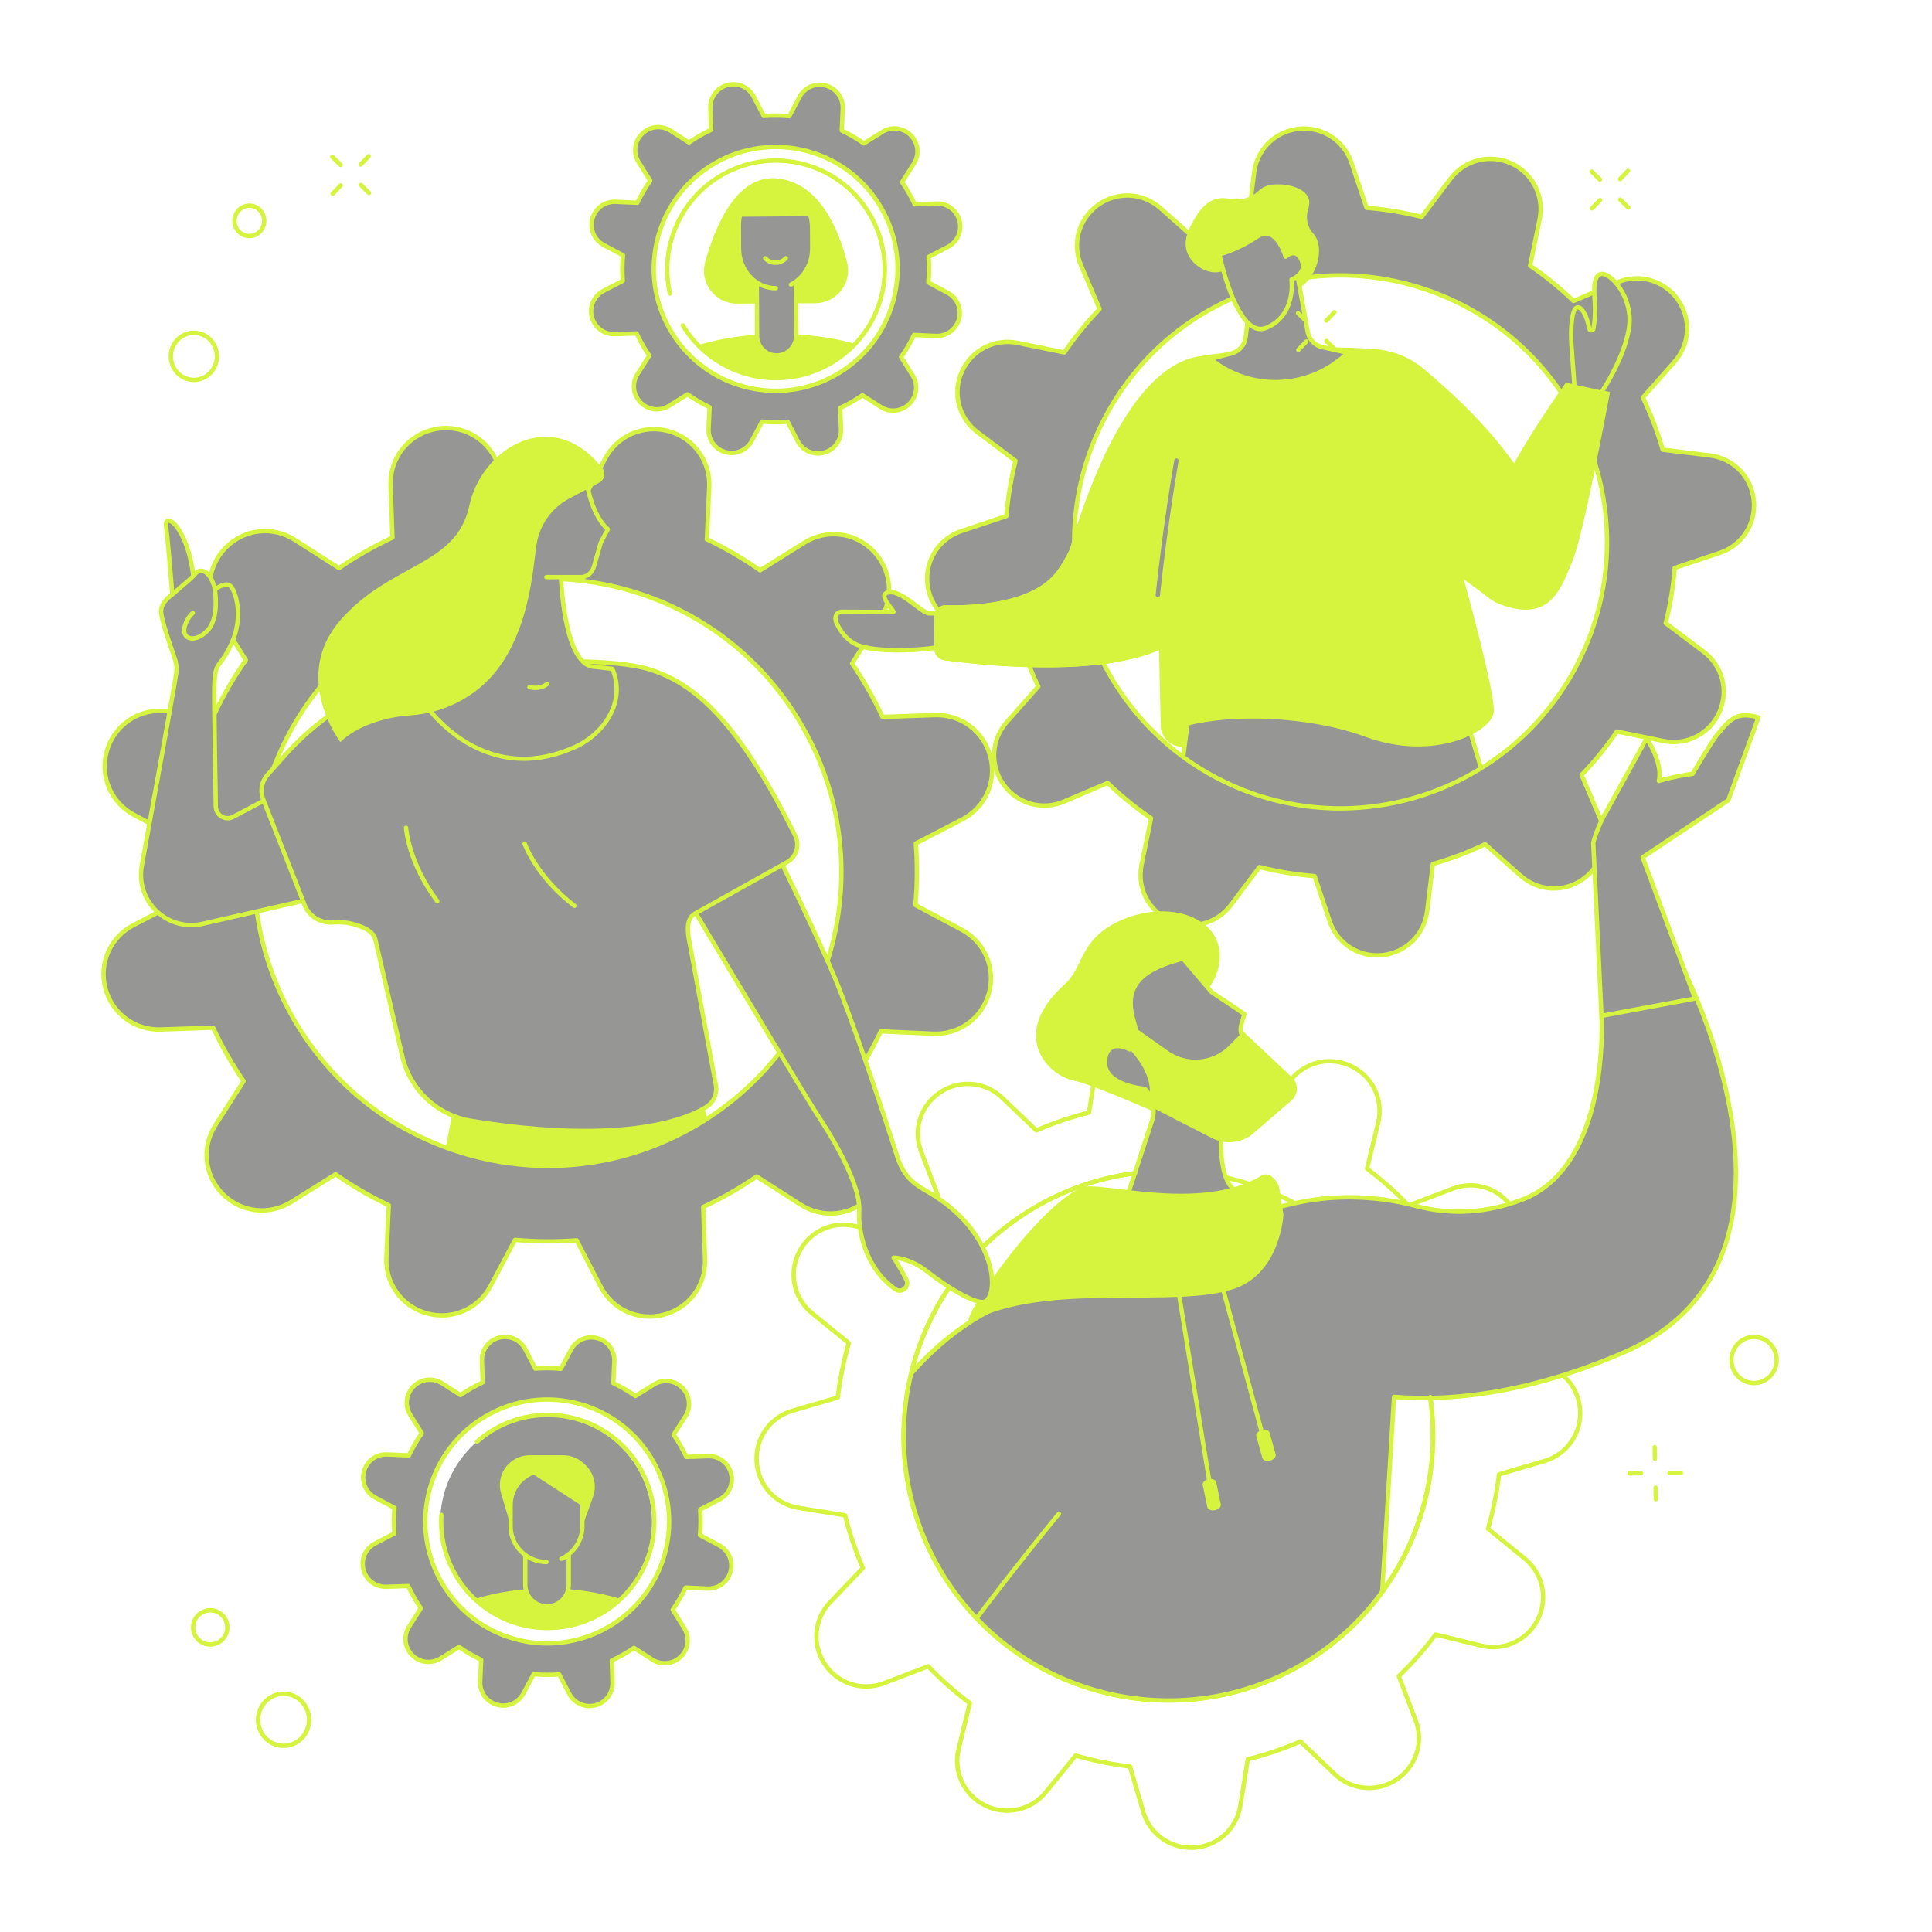 <svg xmlns="http://www.w3.org/2000/svg" xmlns:xlink="http://www.w3.org/1999/xlink" x="0px" y="0px" width="2000px" height="2000px" viewBox="0 0 2000 2000" style="enable-background:new 0 0 2000 2000;" xml:space="preserve"><style type="text/css">	.st0{fill:#969695;}	.st1{fill:#D6F33E;}	.st2{clip-path:url(#SVGID_00000169516305376830297780000018265199957027807872_);fill:#D6F33E;}	.st3{clip-path:url(#SVGID_00000169516305376830297780000018265199957027807872_);fill:#969695;}	.st4{clip-path:url(#SVGID_00000097479162830399349630000011183561849956735616_);fill:#D6F33E;}	.st5{clip-path:url(#SVGID_00000097479162830399349630000011183561849956735616_);fill:#969695;}</style><g id="Background"></g><g id="Illustration">	<path class="st0" d="M1542.24,825.9l-30.36-102.29l-275.96-24.75l-18.11,138.08C1217.82,836.94,1500.64,896.68,1542.24,825.9z"></path>	<path class="st1" d="M1422.04,862.89c-90.63,0-197.52-22.23-204.69-23.74c-1.15-0.24-1.92-1.33-1.77-2.5l18.11-138.08  c0.16-1.2,1.26-2.05,2.43-1.95l275.96,24.75c0.92,0.08,1.7,0.72,1.96,1.6l30.36,102.29c0.18,0.6,0.1,1.24-0.22,1.78  C1528.14,854.34,1478.21,862.89,1422.04,862.89z M1220.33,835.15c25.47,5.16,279.33,54.66,319.48-9.57l-29.64-99.87l-272.28-24.42  L1220.33,835.15z"></path>	<path class="st0" d="M1011.91,447.46l39.33,29.58c-4.76,18.96-7.91,38.06-9.39,57.13l-46.57,15.56  c-23.04,7.7-37.67,30.34-35.23,54.51c2.44,24.17,21.3,43.43,45.42,46.36l48.88,5.95c5.33,18.56,12.18,36.64,20.5,54.07  l-32.64,36.86c-16.11,18.19-17.46,45.11-3.26,64.82c14.2,19.71,40.16,26.96,62.52,17.44l45.18-19.23  c13.76,13.3,28.78,25.5,44.91,36.54l-9.83,48.22c-4.85,23.81,7.44,47.8,29.59,57.77c22.15,9.97,48.26,3.26,62.86-16.15l29.58-39.33  c18.96,4.76,38.06,7.91,57.13,9.39l15.56,46.57c7.7,23.04,30.34,37.67,54.51,35.23c24.17-2.44,43.43-21.3,46.36-45.42l5.95-48.87  c18.56-5.33,36.65-12.19,54.07-20.51l36.86,32.64c18.19,16.1,45.11,17.46,64.82,3.26c19.71-14.2,26.96-40.16,17.44-62.52  l-19.23-45.18c13.3-13.75,25.5-28.78,36.54-44.91l48.22,9.83c23.81,4.85,47.8-7.44,57.77-29.59c9.97-22.15,3.26-48.26-16.15-62.86  l-39.33-29.58c4.76-18.96,7.91-38.06,9.39-57.13l46.57-15.56c23.04-7.7,37.67-30.34,35.23-54.51  c-2.44-24.17-21.3-43.43-45.42-46.36l-48.87-5.95c-5.33-18.56-12.19-36.64-20.51-54.07l32.64-36.86  c16.1-18.19,17.46-45.11,3.26-64.82c-14.2-19.71-40.16-26.96-62.52-17.44l-45.18,19.23c-13.76-13.29-28.78-25.5-44.91-36.54  l9.83-48.22c4.85-23.8-7.44-47.79-29.59-57.77c-22.15-9.97-48.26-3.26-62.86,16.15l-29.58,39.33c-18.96-4.76-38.06-7.91-57.13-9.39  l-15.56-46.57c-7.7-23.04-30.34-37.67-54.51-35.23c-24.17,2.44-43.43,21.3-46.36,45.42l-5.95,48.88  c-18.56,5.33-36.64,12.18-54.07,20.5l-36.86-32.64c-18.19-16.1-45.11-17.46-64.82-3.26c-19.71,14.2-26.96,40.16-17.44,62.52  l19.23,45.18c-13.3,13.76-25.5,28.78-36.54,44.91l-48.22-9.83c-23.8-4.85-47.8,7.44-57.77,29.59  C985.79,406.75,992.49,432.86,1011.91,447.46z M1136.25,447.84c62.52-138.91,225.82-200.84,364.73-138.31  c138.91,62.52,200.84,225.82,138.31,364.73c-62.52,138.91-225.82,200.83-364.73,138.31  C1135.65,750.04,1073.73,586.75,1136.25,447.84z"></path>	<path class="st1" d="M1425.61,991.29c-23.18,0-43.79-14.62-51.28-37.04l-15.09-45.16c-18.09-1.49-36.43-4.5-54.56-8.97  l-28.69,38.14c-15.34,20.4-42.31,27.33-65.59,16.85c-23.28-10.48-35.97-35.26-30.87-60.27l9.53-46.76  c-15.36-10.61-29.78-22.34-42.89-34.9l-43.81,18.65c-23.48,10-50.3,2.51-65.22-18.2c-14.92-20.71-13.52-48.52,3.4-67.63  l31.65-35.75c-7.85-16.62-14.43-33.98-19.58-51.64l-47.4-5.77c-25.34-3.09-44.82-22.98-47.39-48.37  c-2.56-25.4,12.55-48.79,36.76-56.87l45.16-15.09c1.48-18.09,4.5-36.44,8.97-54.57l-38.14-28.68  c-20.4-15.34-27.33-42.31-16.86-65.59c10.48-23.28,35.25-35.97,60.27-30.87l46.76,9.53c10.6-15.36,22.33-29.78,34.9-42.89  l-18.65-43.81c-10-23.48-2.51-50.31,18.2-65.23c20.7-14.92,48.52-13.52,67.63,3.4l35.75,31.65c16.63-7.85,33.98-14.43,51.63-19.58  l5.77-47.4c3.09-25.34,22.98-44.82,48.37-47.39c25.39-2.57,48.78,12.55,56.87,36.76l15.09,45.16c18.11,1.49,36.46,4.51,54.57,8.97  l28.68-38.14c15.34-20.4,42.32-27.33,65.59-16.85c23.28,10.48,35.97,35.26,30.87,60.27l-9.53,46.76  c15.35,10.6,29.76,22.33,42.89,34.9l43.81-18.65c23.48-9.99,50.31-2.51,65.23,18.2c14.92,20.71,13.52,48.52-3.4,67.63l-31.65,35.75  c7.85,16.63,14.43,33.99,19.58,51.63l47.39,5.77c25.33,3.09,44.82,22.98,47.39,48.37c2.56,25.4-12.55,48.78-36.76,56.87  l-45.16,15.09c-1.49,18.1-4.5,36.44-8.97,54.57l38.14,28.68c20.4,15.34,27.33,42.31,16.86,65.59  c-10.48,23.27-35.26,35.97-60.27,30.87l-46.76-9.53c-10.61,15.37-22.35,29.79-34.9,42.89l18.65,43.81  c10,23.48,2.51,50.31-18.2,65.22c-20.71,14.92-48.53,13.52-67.63-3.4l-35.75-31.65c-16.62,7.85-33.98,14.43-51.63,19.58l-5.78,47.4  c-3.09,25.34-22.98,44.82-48.37,47.39C1429.33,991.2,1427.46,991.29,1425.61,991.29z M1303.77,895.32c0.18,0,0.36,0.02,0.55,0.07  c18.85,4.73,37.95,7.87,56.76,9.32c0.9,0.07,1.68,0.67,1.96,1.53l15.56,46.57c7.42,22.2,28.84,36.06,52.15,33.71  c23.29-2.35,41.53-20.22,44.36-43.45l5.95-48.87c0.11-0.9,0.74-1.64,1.61-1.89c18.39-5.28,36.47-12.13,53.72-20.37  c0.81-0.39,1.79-0.25,2.46,0.35l36.86,32.64c17.52,15.52,43.03,16.79,62.01,3.12c18.99-13.68,25.85-38.27,16.69-59.81l-19.23-45.18  c-0.35-0.83-0.18-1.8,0.45-2.45c13.11-13.56,25.32-28.57,36.3-44.62c0.51-0.75,1.42-1.12,2.31-0.93l48.22,9.83  c22.93,4.68,45.65-6.97,55.26-28.31c9.61-21.34,3.25-46.07-15.45-60.14l-39.33-29.58c-0.73-0.54-1.05-1.47-0.83-2.35  c4.73-18.84,7.86-37.94,9.32-56.76c0.07-0.9,0.67-1.67,1.53-1.96l46.57-15.56c22.2-7.42,36.06-28.86,33.71-52.15  c-2.35-23.29-20.22-41.53-43.45-44.36l-48.87-5.95c-0.9-0.11-1.64-0.74-1.89-1.61c-5.28-18.38-12.13-36.45-20.37-53.72  c-0.39-0.82-0.25-1.79,0.35-2.46l32.64-36.87c15.51-17.52,16.79-43.02,3.12-62.01c-13.68-18.99-38.28-25.85-59.81-16.69  l-45.18,19.23c-0.83,0.35-1.8,0.18-2.45-0.45c-13.58-13.12-28.59-25.34-44.61-36.3c-0.75-0.51-1.12-1.42-0.93-2.31l9.83-48.22  c4.67-22.93-6.97-45.66-28.31-55.26c-21.35-9.61-46.07-3.25-60.14,15.45l-29.58,39.33c-0.54,0.72-1.46,1.05-2.35,0.83  c-18.83-4.73-37.93-7.86-56.76-9.33c-0.9-0.07-1.68-0.67-1.96-1.53l-15.56-46.57c-7.42-22.2-28.87-36.05-52.15-33.71  c-23.28,2.35-41.52,20.22-44.35,43.45l-5.95,48.88c-0.11,0.9-0.74,1.64-1.61,1.89c-18.38,5.28-36.46,12.13-53.72,20.37  c-0.81,0.39-1.79,0.25-2.46-0.35l-36.86-32.64c-17.53-15.51-43.03-16.8-62.01-3.12c-18.99,13.68-25.86,38.27-16.69,59.81  l19.23,45.18c0.35,0.83,0.18,1.8-0.45,2.45c-13.12,13.57-25.33,28.58-36.3,44.62c-0.51,0.75-1.41,1.12-2.31,0.93l-48.22-9.83  c-22.93-4.68-45.65,6.97-55.26,28.31c-9.61,21.34-3.25,46.07,15.45,60.14l39.33,29.58c0.73,0.54,1.05,1.47,0.83,2.35  c-4.73,18.85-7.87,37.95-9.32,56.76c-0.07,0.9-0.67,1.68-1.53,1.96L996,551.87c-22.2,7.42-36.06,28.86-33.71,52.15  c2.35,23.29,20.22,41.53,43.45,44.36l48.88,5.95c0.9,0.11,1.64,0.74,1.89,1.61c5.28,18.39,12.13,36.47,20.37,53.72  c0.39,0.82,0.25,1.79-0.35,2.46l-32.64,36.86c-15.52,17.52-16.8,43.02-3.12,62.01c13.68,18.99,38.27,25.85,59.81,16.69l45.18-19.23  c0.83-0.35,1.8-0.18,2.45,0.45c13.57,13.11,28.58,25.33,44.62,36.3c0.75,0.51,1.12,1.42,0.93,2.31l-9.83,48.22  c-4.67,22.93,6.97,45.66,28.31,55.26c21.34,9.61,46.07,3.25,60.14-15.45l29.58-39.33C1302.4,895.65,1303.07,895.32,1303.77,895.32z   M1387.36,839.11c-38.11,0-76.78-7.86-113.72-24.49c-139.82-62.93-202.37-227.89-139.44-367.71l2.05,0.92l-2.05-0.92  c30.49-67.73,85.52-119.54,154.98-145.88c69.45-26.34,145-24.05,212.73,6.43c139.82,62.93,202.37,227.89,139.44,367.71  C1595.04,778.06,1493.48,839.1,1387.36,839.11z M1387.89,287.33c-32.75,0-65.57,5.96-97.12,17.92  c-68.33,25.91-122.47,76.88-152.46,143.51c-61.91,137.56-0.38,299.84,137.18,361.75c137.57,61.91,299.84,0.38,361.75-137.18  c61.91-137.56,0.38-299.84-137.18-361.75C1464.19,295.43,1426.08,287.33,1387.89,287.33z"></path>	<path class="st0" d="M1030.86,633.94c0,0-30.87,1.14-69.03,0.99c-8.03-0.03-29.56-25.8-43.39-21.43  c-9.93,3.14,8.85,20.04,6.27,20.03c-24.46-0.1-45.57-0.19-53.22-0.23c-5.99-0.03-8,6.1-5.52,11.56  c3.55,7.8,11.29,19.62,24.09,23.74c22.88,7.37,67.04,4.05,80.7,1.4c29.85-5.8,53.53-6.24,53.53-6.24L1030.86,633.94z"></path>	<path class="st1" d="M929.56,675.36c-14.48,0-29.48-1.17-40.19-4.62c-14.92-4.81-22.77-19.05-25.45-24.95  c-1.74-3.83-1.64-8.04,0.27-11c1.58-2.43,4.25-3.77,7.31-3.75c7.25,0.04,26.58,0.13,49.4,0.22c-0.1-0.13-0.2-0.25-0.29-0.38  c-3.6-4.63-8.53-10.98-7.07-15.66c0.4-1.29,1.46-3.01,4.23-3.88c9.54-3.01,21.52,6.05,31.14,13.33c4.95,3.74,10.55,7.99,12.93,8  c37.68,0.14,68.63-0.98,68.94-0.99c0.7-0.03,1.36,0.27,1.81,0.81c0.45,0.53,0.62,1.25,0.47,1.93l-6.58,29.82  c-0.22,1.02-1.12,1.75-2.16,1.77c-0.24,0-23.85,0.51-53.14,6.19C963.69,673.66,947,675.36,929.56,675.36z M871.44,635.55  c-1.57,0-2.74,0.57-3.47,1.69c-1.07,1.65-1.05,4.27,0.05,6.68c2.44,5.36,9.53,18.27,22.73,22.53c22.51,7.25,66.61,3.85,79.58,1.33  c25.06-4.87,46.05-5.99,52.13-6.22l5.57-25.27c-8.57,0.27-35.1,1.02-66.22,0.89c-3.88-0.02-9.07-3.94-15.63-8.91  c-8.8-6.66-19.75-14.94-27.07-12.63c-1.11,0.35-1.24,0.78-1.29,0.93c-0.76,2.43,4.21,8.82,6.33,11.55c2.62,3.38,3.61,4.64,2.79,6.3  c-0.41,0.84-1.27,1.36-2.24,1.36c0,0-0.01,0-0.01,0c-24.46-0.1-45.58-0.19-53.22-0.23C871.46,635.55,871.45,635.55,871.44,635.55z"></path>	<path class="st1" d="M1239.94,369.11c39.69-7.11,124.9-12.56,184.51-7.58c18.26,1.52,35.57,8.69,49.58,20.51  c41.06,34.68,134.35,117.12,140.93,218.84c0.38,5.8-2.21,11.41-6.77,15.03l-0.79-4.42c-22.45,17.87-51.09,21.26-72.75,2.45  l-19.31-14.2c0,0,33.17,118.86,30.91,137.96c-2.26,19.1-60.41,51.6-133.14,24.94c-58.26-21.36-137.02-23.52-183.47-11.5  c-0.76,0.2-2.76,21.17-3.5,21.38c-3.33,0.92-6.99,0.26-10.44-1.06c-8.39-3.22-13.92-11.3-14.12-20.29L1198.55,616l-98.57-19.02  C1099.98,596.98,1147.57,385.66,1239.94,369.11z"></path>	<path class="st1" d="M1666.7,405.83c-1.11,5.56-27.01,146.2-38.77,174.52c-12.02,28.96-23.07,65.02-75.43,45.08  c-78.2-29.78,60.15-216.63,68.29-229.16C1621.06,395.84,1666.73,405.7,1666.7,405.83z"></path>	<path class="st1" d="M967.27,671.74L967,638.56c-0.06-6.75,5.48-12.21,12.23-12.04c26.9,0.69,90.37-1.51,114.88-35.36  c20.6-28.45,26.84-62.61,26.84-62.61s103.89-15.63,121.8,68.61c25.41,119.46-212.39,93.49-265.15,86.31  C971.72,682.67,967.32,677.68,967.27,671.74z"></path>	<path class="st0" d="M1629.92,400.44l-3.15-42.59c0,0-1.99-32.59,4.4-38.67c4.7-4.48,11.36,6.07,14,20.9  c0.44,2.46,3.92,2.47,4.34,0.02c1.64-9.67,1.97-16.69,1.43-26.61c-0.57-10.69-2.6-29.52,7.44-29.93  c10.04-0.42,33.28,25.71,27.76,57.32c-5.52,31.61-28.54,65.58-28.54,65.58L1629.92,400.44z"></path>	<path class="st1" d="M1657.59,408.71c-0.16,0-0.32-0.02-0.48-0.05l-27.67-6.01c-0.98-0.21-1.7-1.04-1.77-2.03l-3.15-42.59  c-0.35-5.65-1.71-33.99,5.09-40.47c1.62-1.55,3.63-2.04,5.65-1.37c5.82,1.91,10.28,13.18,12.12,23.51  c1.47-9.26,1.84-16.09,1.31-26.08l-0.16-2.71c-0.58-9.49-1.3-21.3,3.62-26.75c1.61-1.78,3.67-2.74,6.14-2.84  c4.37-0.19,10.39,3.48,15.93,9.8c9.23,10.53,17.79,29.24,14.14,50.16c-5.54,31.72-27.95,65.06-28.9,66.46  C1659.03,408.34,1658.32,408.71,1657.59,408.71z M1632.04,398.6l24.52,5.33c4.15-6.41,22.58-36.06,27.36-63.44  c3.38-19.36-4.55-36.67-13.09-46.42c-5.13-5.85-9.98-8.37-12.36-8.26c-1.24,0.05-2.19,0.48-2.98,1.36  c-3.65,4.04-2.94,15.72-2.47,23.46l0.16,2.74c0.55,10.36,0.17,17.45-1.46,27.11c-0.37,2.17-2.16,3.7-4.35,3.71  c-0.01,0-0.02,0-0.02,0c-2.21,0-4.01-1.52-4.4-3.71c-2.2-12.34-6.72-19.24-9.09-20.02c-0.3-0.1-0.61-0.15-1.14,0.35  c-4.1,3.9-4.44,24.71-3.7,36.9L1632.04,398.6z"></path>	<path class="st1" d="M1274.19,281.08c-6.45-2.93-9.79,1.95-19.41,0.63c-10.21-1.4-21.45-8.97-25.67-20.03  c-5.09-13.36,2.25-26.1,6.87-34.13c4.6-7.99,10.46-16.88,20.62-20.72c13.25-5.01,18.79,2.68,33.96-2.04  c12.33-3.84,11.43-9.78,22.41-12.9c9.15-2.6,35.52-1.12,41.43,12.9c3.74,8.9-4.33,14.31-0.31,27.49c2.42,7.91,6.22,8.88,8.99,14.99  c6.88,15.16-1.74,41.79-18.15,50.71C1322.66,310.09,1285.32,286.13,1274.19,281.08z"></path>	<path class="st0" d="M1294.67,306.52l-5.18,42.53c-0.99,8.1-6.82,14.77-14.72,16.83l-21.87,5.7l3.08,2.35  c38.03,28.96,90.7,29,128.77,0.12l11.33-8.59l-27.17-6.07c-7.81-1.74-13.81-8-15.23-15.87l-11.29-62.65L1294.67,306.52z"></path>	<path class="st1" d="M1320.45,397.84c-23.23,0-46.46-7.38-65.83-22.13l-3.08-2.35c-0.69-0.52-1.01-1.39-0.84-2.23  c0.17-0.85,0.81-1.52,1.64-1.74l21.87-5.7c7.05-1.84,12.17-7.69,13.05-14.92l5.18-42.53c0.09-0.73,0.52-1.36,1.17-1.71l47.72-25.67  c0.63-0.34,1.39-0.36,2.05-0.04c0.65,0.31,1.11,0.92,1.24,1.63l11.29,62.65c1.26,7,6.56,12.52,13.5,14.07l27.17,6.07  c0.86,0.19,1.52,0.86,1.71,1.72c0.18,0.86-0.14,1.74-0.84,2.27l-11.33,8.59C1366.78,390.5,1343.61,397.84,1320.45,397.84z   M1257.95,372.58c37.04,27.78,88.51,27.67,125.44-0.34l7.46-5.66l-22.43-5.01c-8.71-1.95-15.37-8.88-16.95-17.67l-10.74-59.6  l-43.96,23.64l-5.04,41.37c-1.11,9.08-7.54,16.43-16.38,18.74L1257.95,372.58z"></path>	<path class="st0" d="M1336.97,289.49c0,0,16.78-6.33,10.48-20.2c-6.31-13.87-16.57-3.63-16.57-3.63s-9.54-34.17-29.58-20.69  c-20.04,13.48-39.03,18.38-39.03,18.38s7.06,34.39,19.73,57.28c7.64,13.8,17.33,23.42,28.75,18.78  C1342.01,326.7,1336.97,289.49,1336.97,289.49z"></path>	<path class="st1" d="M1304.88,342.86c-8.71,0-17.04-7.08-24.83-21.16c-12.7-22.92-19.68-56.5-19.97-57.92  c-0.24-1.17,0.48-2.33,1.64-2.63c0.19-0.05,18.88-4.98,38.33-18.06c5.27-3.55,10.42-4.43,15.29-2.63  c9.21,3.39,14.6,15.64,16.7,21.48c2.08-1.31,5.15-2.63,8.47-2.02c3.73,0.68,6.75,3.52,8.99,8.44c1.95,4.3,2.15,8.41,0.57,12.22  c-2.33,5.64-7.94,8.96-10.71,10.32c0.53,7.66,0.83,38.98-27.74,50.59C1309.34,342.4,1307.1,342.86,1304.88,342.86z M1264.93,264.92  c1.73,7.69,8.44,35.45,19.05,54.6c8.5,15.34,17.21,21.32,25.93,17.78c29.23-11.87,25.01-46.07,24.82-47.52  c-0.14-1.04,0.46-2.03,1.43-2.41c0.07-0.03,7.42-2.88,9.74-8.54c1.09-2.64,0.92-5.46-0.51-8.62c-1.59-3.5-3.51-5.47-5.7-5.87  c-3.58-0.64-7.19,2.87-7.23,2.9c-0.57,0.57-1.39,0.79-2.16,0.58c-0.77-0.2-1.38-0.8-1.6-1.57c-0.05-0.18-5.14-17.97-14.94-21.58  c-3.49-1.28-7.15-0.58-11.21,2.15C1286.06,257.93,1270.46,263.25,1264.93,264.92z"></path>	<path class="st0" d="M1198.55,618.25c-0.08,0-0.16,0-0.24-0.01c-1.24-0.13-2.13-1.24-2-2.48c7.95-75.16,19.18-138.68,19.3-139.31  c0.22-1.22,1.39-2.04,2.61-1.82c1.23,0.22,2.04,1.39,1.82,2.61c-0.11,0.63-11.32,64.01-19.25,139  C1200.67,617.39,1199.69,618.25,1198.55,618.25z"></path>	<path class="st0" d="M388.53,1550.35l19.88,10.58c-0.81,8.91-0.87,17.76-0.19,26.49l-19.95,10.34  c-9.87,5.12-14.88,16.39-12.06,27.14c2.82,10.75,12.71,18.12,23.82,17.74l22.52-0.78c3.72,8.01,8.11,15.7,13.1,22.99l-12.14,18.98  c-5.99,9.36-4.69,21.63,3.13,29.53c7.82,7.9,20.07,9.34,29.5,3.45l19.06-11.9c7.16,5.03,14.82,9.49,22.89,13.33l-1.02,22.49  c-0.5,11.1,6.75,21.08,17.47,24.01c10.72,2.94,22.05-1.95,27.27-11.76l10.58-19.88c8.91,0.8,17.76,0.87,26.49,0.19l10.34,19.95  c5.12,9.87,16.39,14.88,27.14,12.06c10.75-2.82,18.12-12.71,17.74-23.82l-0.78-22.51c8.01-3.72,15.7-8.11,22.99-13.1l18.98,12.14  c9.36,5.99,21.63,4.69,29.53-3.13c7.9-7.82,9.34-20.07,3.45-29.5l-11.9-19.06c5.03-7.16,9.49-14.82,13.33-22.89l22.49,1.02  c11.1,0.5,21.08-6.75,24.01-17.47c2.94-10.72-1.95-22.05-11.76-27.27l-19.88-10.58c0.81-8.91,0.87-17.76,0.19-26.49l19.95-10.34  c9.87-5.12,14.88-16.39,12.06-27.14c-2.82-10.75-12.71-18.12-23.82-17.74l-22.51,0.78c-3.72-8.01-8.11-15.7-13.1-22.99l12.14-18.98  c5.99-9.36,4.69-21.63-3.13-29.53c-7.82-7.9-20.07-9.34-29.5-3.45l-19.06,11.9c-7.16-5.03-14.82-9.49-22.89-13.33l1.02-22.5  c0.5-11.1-6.75-21.08-17.47-24.01c-10.72-2.94-22.05,1.95-27.27,11.76l-10.58,19.88c-8.91-0.81-17.77-0.87-26.49-0.19l-10.34-19.95  c-5.12-9.87-16.39-14.88-27.14-12.06c-10.75,2.82-18.12,12.71-17.74,23.82l0.78,22.52c-8.01,3.72-15.7,8.11-22.99,13.1  l-18.98-12.14c-9.36-5.99-21.63-4.69-29.53,3.13c-7.9,7.82-9.34,20.07-3.45,29.5l11.9,19.06c-5.03,7.16-9.49,14.82-13.33,22.89  l-22.49-1.02c-11.1-0.51-21.08,6.75-24.01,17.47C373.84,1533.81,378.72,1545.13,388.53,1550.35z M444.77,1541.7  c18.41-67.23,87.83-106.8,155.05-88.4c67.23,18.41,106.8,87.83,88.39,155.05c-18.41,67.23-87.83,106.8-155.05,88.39  C465.93,1678.35,426.36,1608.93,444.77,1541.7z"></path>	<path class="st1" d="M610.24,1768.35c-9.53,0-18.44-5.24-23.02-14.07l-9.66-18.63c-7.83,0.54-15.85,0.48-23.89-0.17l-9.88,18.57  c-5.76,10.82-18.03,16.11-29.85,12.87c-11.82-3.24-19.69-14.05-19.13-26.29l0.96-21.01c-7.24-3.53-14.17-7.56-20.64-12.02  l-17.8,11.11c-10.4,6.49-23.67,4.94-32.29-3.78c-8.62-8.71-10.02-22.01-3.42-32.33l11.34-17.73c-4.43-6.59-8.39-13.55-11.81-20.72  l-21.03,0.73c-12.27,0.42-22.97-7.56-26.08-19.41c-3.11-11.85,2.32-24.07,13.2-29.71l18.63-9.66c-0.54-7.83-0.48-15.85,0.17-23.89  l-18.56-9.88c-10.82-5.76-16.11-18.03-12.88-29.85c3.24-11.82,14.02-19.69,26.29-19.13l21.01,0.95  c3.53-7.24,7.57-14.17,12.02-20.64l-11.11-17.8c-6.49-10.39-4.94-23.67,3.78-32.29c8.71-8.62,22.01-10.02,32.33-3.42l17.73,11.34  c6.59-4.43,13.55-8.4,20.72-11.81l-0.73-21.03c-0.42-12.25,7.56-22.97,19.42-26.08c11.85-3.1,24.07,2.32,29.71,13.2l9.66,18.63  c7.84-0.54,15.86-0.48,23.89,0.17l9.88-18.57c5.76-10.82,18.03-16.11,29.85-12.88c11.82,3.24,19.68,14.05,19.13,26.29l-0.95,21.01  c7.24,3.53,14.17,7.56,20.64,12.02l17.8-11.11c10.4-6.49,23.67-4.94,32.29,3.78c8.62,8.71,10.03,22.01,3.42,32.33l-11.34,17.73  c4.43,6.6,8.4,13.55,11.81,20.72l21.03-0.73c12.25-0.42,22.97,7.56,26.08,19.42c3.11,11.85-2.32,24.07-13.2,29.71l-18.63,9.66  c0.54,7.84,0.48,15.86-0.17,23.89l18.57,9.88c10.82,5.76,16.11,18.03,12.87,29.85c-3.24,11.82-14.02,19.67-26.29,19.13l-21.01-0.95  c-3.53,7.24-7.57,14.18-12.02,20.64l11.11,17.8c6.49,10.39,4.94,23.67-3.78,32.29c-8.71,8.62-22,10.03-32.33,3.42l-17.73-11.34  c-6.59,4.43-13.55,8.4-20.72,11.81l0.73,21.03c0.42,12.25-7.56,22.97-19.41,26.08C614.7,1768.07,612.45,1768.35,610.24,1768.35z   M578.89,1731.05c0.84,0,1.61,0.47,2,1.22l10.34,19.95c4.67,9,14.76,13.48,24.57,10.92c9.8-2.57,16.4-11.44,16.05-21.56  l-0.78-22.51c-0.03-0.9,0.48-1.74,1.3-2.12c7.88-3.66,15.5-8.01,22.66-12.92c0.74-0.51,1.72-0.53,2.49-0.04l18.98,12.14  c8.54,5.46,19.53,4.3,26.73-2.83c7.2-7.13,8.49-18.11,3.12-26.7l-11.9-19.06c-0.48-0.77-0.45-1.75,0.07-2.49  c4.92-7.01,9.35-14.6,13.14-22.57c0.39-0.82,1.22-1.32,2.14-1.28l22.5,1.02c10.08,0.46,19.06-6.04,21.74-15.82  c2.68-9.77-1.7-19.93-10.65-24.69l-19.88-10.58c-0.8-0.43-1.27-1.29-1.19-2.19c0.79-8.79,0.86-17.57,0.19-26.11  c-0.07-0.9,0.41-1.76,1.21-2.18l19.95-10.34c9-4.66,13.48-14.77,10.92-24.57c-2.57-9.8-11.5-16.43-21.56-16.06l-22.51,0.78  c-0.92,0.02-1.74-0.48-2.12-1.3c-3.66-7.87-8.01-15.49-12.92-22.66c-0.51-0.75-0.53-1.72-0.04-2.49l12.14-18.98  c5.46-8.54,4.3-19.53-2.83-26.73c-7.13-7.2-18.11-8.49-26.7-3.12l-19.06,11.9c-0.77,0.48-1.75,0.45-2.49-0.07  c-7.01-4.93-14.6-9.35-22.56-13.14c-0.82-0.39-1.32-1.23-1.28-2.14l1.02-22.5c0.46-10.12-6.05-19.06-15.82-21.74  c-9.77-2.68-19.93,1.7-24.69,10.65l-10.58,19.88c-0.43,0.8-1.29,1.27-2.19,1.18c-8.78-0.79-17.56-0.86-26.11-0.19  c-0.9,0.07-1.76-0.41-2.17-1.21l-10.34-19.95c-4.66-9-14.76-13.48-24.57-10.92c-9.8,2.57-16.4,11.44-16.05,21.56l0.78,22.52  c0.03,0.9-0.48,1.74-1.3,2.12c-7.87,3.66-15.5,8.01-22.66,12.92c-0.75,0.51-1.73,0.53-2.49,0.04l-18.98-12.14  c-8.54-5.46-19.53-4.3-26.73,2.83c-7.2,7.13-8.49,18.11-3.12,26.7l11.9,19.06c0.48,0.77,0.45,1.75-0.07,2.49  c-4.93,7.01-9.35,14.6-13.14,22.57c-0.39,0.82-1.24,1.32-2.14,1.28l-22.49-1.02c-10.15-0.46-19.06,6.04-21.74,15.82  c-2.68,9.77,1.7,19.93,10.65,24.69l19.88,10.58c0.8,0.43,1.27,1.29,1.19,2.19c-0.79,8.79-0.86,17.57-0.19,26.11  c0.07,0.9-0.41,1.76-1.21,2.18l-19.95,10.34c-9,4.66-13.48,14.77-10.92,24.57c2.57,9.8,11.43,16.42,21.56,16.06l22.51-0.78  c0.93-0.03,1.74,0.48,2.12,1.3c3.66,7.88,8.01,15.51,12.92,22.66c0.51,0.75,0.53,1.73,0.04,2.49l-12.14,18.98  c-5.46,8.54-4.3,19.53,2.83,26.74c7.13,7.2,18.11,8.49,26.7,3.12l19.06-11.9c0.77-0.48,1.75-0.45,2.49,0.07  c7.01,4.93,14.6,9.35,22.57,13.14c0.82,0.39,1.32,1.23,1.28,2.14l-1.02,22.49c-0.46,10.12,6.04,19.06,15.82,21.74  c9.77,2.68,19.92-1.7,24.69-10.65l10.58-19.88c0.43-0.8,1.29-1.27,2.19-1.18c8.79,0.79,17.57,0.86,26.11,0.19  C578.77,1731.05,578.83,1731.05,578.89,1731.05z M566.45,1703.5c-11.2,0-22.58-1.48-33.89-4.57  c-33.09-9.06-60.68-30.47-77.67-60.28c-16.99-29.81-21.36-64.45-12.3-97.54c9.06-33.09,30.47-60.68,60.28-77.67  c29.81-16.99,64.45-21.36,97.54-12.3c68.32,18.71,108.68,89.51,89.97,157.82C674.78,1665.96,622.9,1703.5,566.45,1703.5z   M566.3,1451.02c-21.25,0-42.23,5.52-61.19,16.32c-28.76,16.4-49.42,43.02-58.16,74.95c-8.74,31.93-4.53,65.36,11.87,94.12  c16.4,28.76,43.02,49.42,74.95,58.16c10.91,2.99,21.9,4.41,32.7,4.41c54.47,0,104.53-36.22,119.59-91.23  c18.05-65.92-20.9-134.24-86.82-152.29C588.34,1452.5,577.28,1451.02,566.3,1451.02z M444.77,1541.7h0.02H444.77z"></path>	<path class="st0" d="M675.05,1575.49c0-60.61-49.09-109.75-109.66-109.75c-60.56,0-109.66,49.14-109.66,109.75  c0,60.62,49.09,109.75,109.66,109.75C625.95,1685.24,675.05,1636.1,675.05,1575.49z"></path>	<path class="st1" d="M642.58,1655.29c-19.75,18.64-46.36,30.09-75.67,30.09c-29.3,0-55.91-11.45-75.67-30.09  c22.85-7.08,48.52-11.06,75.67-11.06S619.73,1648.21,642.58,1655.29z"></path>	<path class="st1" d="M531.58,1511.37c4.97-3.2,10.76-4.9,16.67-4.9h34.8c7.77,0,15.25,2.94,20.95,8.23l1.91,1.77  c9.04,8.4,12.2,21.38,8.01,33l-11.44,31.76l-73.37-0.46l-10.36-34.7C514.83,1532.92,520.06,1518.79,531.58,1511.37z"></path>	<path class="st0" d="M549.72,1525.22c0.16-0.07,0.48-0.21,0.48-0.21l52.66,34.2v20.63c0,11.8-5.52,22.3-14.1,29.11v31.43  c0,12.43-10.07,22.5-22.5,22.5c-12.43,0-22.5-10.07-22.5-22.5v-30.62c-9.2-6.76-15.19-17.62-15.19-29.92v-21.88  C528.57,1543.39,537.25,1530.84,549.72,1525.22z"></path>	<path class="st1" d="M565.71,1619.24c-21.72,0-39.4-17.67-39.4-39.4v-21.88c0-21.04,17.12-38.16,38.15-38.16h38.39  c1.24,0,2.25,1.01,2.25,2.25v57.78c0,15.41-9.06,29.49-23.09,35.88c-1.14,0.51-2.47,0.02-2.98-1.12c-0.52-1.13-0.02-2.47,1.12-2.98  c12.43-5.66,20.45-18.13,20.45-31.78v-55.53h-36.14c-18.56,0-33.65,15.1-33.65,33.65v21.88c0,19.24,15.65,34.89,34.89,34.89  c1.24,0,2.25,1.01,2.25,2.25C567.97,1618.23,566.96,1619.24,565.71,1619.24z"></path>	<path class="st1" d="M566.93,1687.54c-29.77,0-57.81-11.5-79.02-32.43c-23.16-22.85-35.3-54.59-33.29-87.09  c0.08-1.24,1.12-2.2,2.39-2.11c1.24,0.08,2.19,1.14,2.11,2.39c-1.92,31.2,9.73,61.68,31.96,83.61  c20.37,20.09,47.28,31.13,75.86,31.13c0.25,0,0.5,0,0.76,0c28.86-0.2,55.92-11.62,76.18-32.17c20.27-20.55,31.32-47.76,31.13-76.62  c-0.2-28.86-11.62-55.92-32.17-76.19c-40.4-39.86-105.24-41.57-147.61-3.89c-0.93,0.83-2.35,0.74-3.18-0.19  c-0.83-0.93-0.74-2.35,0.19-3.18c44.13-39.25,111.67-37.47,153.76,4.05c21.4,21.11,33.3,49.3,33.51,79.36  c0.2,30.06-11.31,58.41-32.43,79.81c-21.11,21.4-49.3,33.3-79.36,33.51C567.46,1687.54,567.19,1687.54,566.93,1687.54z"></path>	<path class="st1" d="M566.26,1665.13c-13.65,0-24.75-11.1-24.75-24.75v-29.84c0-1.24,1.01-2.25,2.25-2.25s2.25,1.01,2.25,2.25  v29.84c0,11.16,9.08,20.25,20.25,20.25c11.17,0,20.25-9.08,20.25-20.25v-31.43c0-1.24,1.01-2.25,2.25-2.25  c1.24,0,2.25,1.01,2.25,2.25v31.43C591.01,1654.02,579.91,1665.13,566.26,1665.13z"></path>	<path class="st1" d="M1232.93,1915c-23.89,0-44.82-15.53-51.61-38.75l-13.31-45.51c-18.13-2.2-36.2-5.84-53.76-10.85l-29.92,36.79  c-16,19.68-43.05,25.54-65.76,14.26c-22.71-11.28-34.39-36.37-28.38-61.01l11.2-45.94c-14.42-10.82-28.24-23.05-41.12-36.39  l-44.28,16.89c-23.7,9.04-50.04,0.6-64.08-20.53c-14.03-21.13-11.6-48.69,5.92-67.02l32.74-34.27  c-7.3-17.04-13.22-34.52-17.6-52.02l-46.69-7.5c-25.04-4.02-43.64-24.51-45.23-49.82c-1.59-25.31,14.3-47.96,38.64-55.08  l45.51-13.31c2.19-18.12,5.84-36.19,10.85-53.75l-36.79-29.92c-19.68-16-25.54-43.04-14.26-65.76  c11.28-22.72,36.37-34.39,61.01-28.38l45.94,11.2c10.83-14.43,23.06-28.26,36.39-41.12l-16.89-44.28  c-9.04-23.7-0.6-50.04,20.53-64.08c21.12-14.03,48.69-11.6,67.03,5.93l34.27,32.74c17.02-7.3,34.51-13.21,52.02-17.6l7.49-46.69  c4.02-25.04,24.51-43.64,49.82-45.23c25.27-1.59,47.96,14.3,55.08,38.64l13.31,45.52c18.12,2.19,36.19,5.84,53.76,10.85  l29.92-36.79c16-19.68,43.04-25.54,65.75-14.26c22.72,11.28,34.39,36.37,28.38,61.01l-11.2,45.94  c14.43,10.82,28.25,23.06,41.12,36.39l44.28-16.89c23.7-9.04,50.05-0.6,64.08,20.53l-1.88,1.25l1.88-1.24  c14.03,21.13,11.59,48.69-5.93,67.02l-32.74,34.27c7.3,17.03,13.22,34.52,17.6,52.02l46.69,7.5c25.04,4.02,43.64,24.51,45.23,49.82  c1.59,25.31-14.3,47.96-38.64,55.08l-45.52,13.31c-2.19,18.13-5.84,36.2-10.85,53.76l36.79,29.92c19.68,16,25.54,43.04,14.26,65.76  c-11.28,22.72-36.37,34.39-61.01,28.38l-45.94-11.2c-10.82,14.42-23.05,28.24-36.39,41.12l16.89,44.28  c9.04,23.7,0.6,50.05-20.53,64.08c-21.13,14.03-48.69,11.6-67.02-5.92l-34.27-32.74c-17.04,7.3-34.52,13.22-52.01,17.6l-7.49,46.69  c-4.02,25.04-24.51,43.64-49.82,45.23C1235.24,1914.96,1234.08,1915,1232.93,1915z M1113.44,1815.06c0.21,0,0.42,0.03,0.63,0.09  c18.24,5.29,37.06,9.09,55.94,11.29c0.9,0.1,1.65,0.74,1.9,1.6l13.73,46.94c6.52,22.31,27.25,36.87,50.48,35.41  c23.19-1.46,41.97-18.5,45.65-41.45l7.73-48.16c0.14-0.89,0.81-1.61,1.69-1.83c18.2-4.47,36.41-10.63,54.12-18.31  c0.83-0.36,1.8-0.19,2.45,0.44l35.35,33.77c16.8,16.06,42.06,18.29,61.42,5.43c19.36-12.86,27.1-37.01,18.81-58.72l-17.42-45.68  c-0.32-0.85-0.11-1.8,0.55-2.43c13.95-13.35,26.69-27.75,37.86-42.79c0.54-0.73,1.47-1.06,2.34-0.84l47.39,11.55  c22.58,5.5,45.57-5.19,55.91-26.01c10.34-20.82,4.96-45.6-13.07-60.26l-37.94-30.86c-0.7-0.57-0.99-1.51-0.74-2.37  c5.29-18.25,9.09-37.07,11.29-55.94c0.11-0.9,0.74-1.65,1.61-1.9l46.94-13.73c22.3-6.53,36.87-27.28,35.41-50.48  c-1.46-23.2-18.5-41.97-41.45-45.65l-48.16-7.73c-0.9-0.14-1.61-0.81-1.83-1.69c-4.47-18.21-10.63-36.42-18.31-54.12  c-0.36-0.83-0.19-1.8,0.44-2.45l33.77-35.35c16.05-16.8,18.29-42.06,5.43-61.42c-12.86-19.36-37.01-27.1-58.72-18.81l-45.67,17.42  c-0.84,0.32-1.8,0.11-2.43-0.55c-13.34-13.94-27.74-26.68-42.79-37.86c-0.73-0.54-1.06-1.46-0.84-2.34l11.55-47.39  c5.5-22.58-5.19-45.57-26.01-55.91c-20.82-10.34-45.59-4.97-60.26,13.07l-30.86,37.94c-0.57,0.7-1.51,0.99-2.37,0.74  c-18.25-5.29-37.07-9.09-55.94-11.29c-0.9-0.1-1.64-0.74-1.9-1.6l-13.73-46.94c-6.52-22.31-27.25-36.87-50.48-35.41  c-23.19,1.46-41.97,18.5-45.65,41.45l-7.73,48.16c-0.14,0.89-0.81,1.61-1.69,1.83c-18.22,4.48-36.43,10.64-54.12,18.31  c-0.83,0.36-1.79,0.19-2.45-0.44l-35.34-33.77c-16.8-16.06-42.06-18.29-61.42-5.43c-19.36,12.86-27.1,37-18.81,58.72l17.42,45.68  c0.32,0.85,0.11,1.8-0.55,2.43c-13.94,13.34-26.67,27.73-37.86,42.79c-0.54,0.73-1.46,1.06-2.34,0.85l-47.39-11.55  c-22.59-5.5-45.57,5.19-55.91,26.01c-10.34,20.82-4.96,45.6,13.07,60.26l37.95,30.86c0.7,0.57,0.99,1.51,0.74,2.37  c-5.29,18.26-9.09,37.08-11.29,55.94c-0.1,0.9-0.74,1.65-1.6,1.9l-46.94,13.73c-22.31,6.52-36.87,27.28-35.41,50.48  c1.46,23.2,18.5,41.97,41.45,45.65l48.16,7.73c0.89,0.14,1.61,0.81,1.83,1.69c4.47,18.2,10.63,36.41,18.31,54.12  c0.36,0.83,0.19,1.8-0.44,2.45l-33.77,35.34c-16.06,16.8-18.29,42.06-5.43,61.42c12.86,19.36,37.01,27.1,58.72,18.81l45.68-17.42  c0.85-0.32,1.8-0.11,2.43,0.55c13.35,13.95,27.75,26.69,42.79,37.86c0.73,0.54,1.06,1.46,0.84,2.34l-11.55,47.39  c-5.5,22.58,5.19,45.57,26.01,55.91c20.82,10.34,45.6,4.97,60.26-13.07l30.86-37.94  C1112.13,1815.36,1112.78,1815.06,1113.44,1815.06z M1209.93,1762.6c-89.52,0-177.4-43.33-230.53-123.32  c-30.44-45.83-46.21-98.45-46.22-152.24c0-18.35,1.83-36.84,5.55-55.24c14.59-72.33,56.48-134.65,117.95-175.47  c61.47-40.82,135.15-55.27,207.48-40.67c72.33,14.6,134.64,56.48,175.47,117.95c31.15,46.9,46.05,99.94,46.05,152.42  c0,89.51-43.34,177.41-123.32,230.53C1315.45,1747.7,1262.4,1762.6,1209.93,1762.6z M937.68,1487.03  c0.01,52.91,15.52,104.67,45.47,149.76c82.9,124.82,251.9,158.91,376.7,76.01c78.68-52.26,121.31-138.73,121.31-226.77  c0-51.63-14.66-103.8-45.3-149.93c-40.16-60.46-101.46-101.67-172.61-116.03c-71.14-14.35-143.63-0.15-204.09,40.01  c-60.46,40.16-101.67,101.46-116.03,172.61C939.48,1450.79,937.68,1468.98,937.68,1487.03z"></path>	<g>		<defs>			<path id="SVGID_1_" d="M1646.92,696.38l-676.8,186.42l-198.9,332.78l175.82,192.27c-22.5,75.28-12.63,159.63,34.24,230.19    c83.72,126.05,253.78,160.37,379.83,76.64c76.06-50.52,118.7-132.46,122.18-217.21l261.21-48.54l150.57-318.71l-38.54-456.04    L1646.92,696.38z"></path>		</defs>		<clipPath id="SVGID_00000072254659872836138920000007343139538947865731_">			<use xlink:href="#SVGID_1_" style="overflow:visible;"></use>		</clipPath>		<path style="clip-path:url(#SVGID_00000072254659872836138920000007343139538947865731_);fill:#D6F33E;" d="M1208.34,1157   c0,0-73.54-33.48-98.21-38.77c-24.67-5.29-66.84-46.5-7.43-99.89c19.25-17.3,14.65-46.11,56.47-65.1   c41.82-18.99,85.1-8.88,98.8,16.92c13.7,25.8-4.4,58.05-22.74,67.61C1216.88,1047.33,1208.34,1157,1208.34,1157z"></path>		<path style="clip-path:url(#SVGID_00000072254659872836138920000007343139538947865731_);fill:#969695;" d="M1175.49,1212.42   l-19.98,61.23c0,0,137.17-8.27,131.92-28.6c-1.49-5.76-4.99-9.95-9.26-12.98c-21.08-15-12.5-77.22-12.5-77.22l36.49-30.91   c6.69-5.67,8-15.48,3.04-22.7l-17.79-25.9c-3-4.37-3.88-9.86-2.38-14.95l3.15-10.72l-33.97-22.67l-29.63-34.72   c-47.29,12.14-61.66,30.91-50.55,66.59c7.12,22.88-4.67,27.37-4.67,27.37s-23.84-13.12-25.52,12.34   c-1.68,25.46,41.3,28.57,41.3,28.57c8.34,8.75,11.2,21.37,7.45,32.86L1175.49,1212.42z"></path>		<path style="clip-path:url(#SVGID_00000072254659872836138920000007343139538947865731_);fill:#D6F33E;" d="M1155.51,1275.9   c-0.69,0-1.35-0.32-1.78-0.88c-0.46-0.59-0.59-1.37-0.36-2.08l19.98-61.23l17.1-52.41c3.41-10.45,0.97-21.86-6.37-29.99   c-6.53-0.62-44.17-5.33-42.48-30.89c0.53-8.05,3.24-13.46,8.05-16.1c7.15-3.91,16.48-0.15,19.68,1.37   c2.18-1.47,7.87-7.11,2.56-24.17c-5.14-16.51-4.84-29.55,0.93-39.88c7.29-13.07,23.56-22.46,51.21-29.56   c0.84-0.21,1.72,0.06,2.27,0.72l29.42,34.49l33.71,22.5c0.82,0.55,1.19,1.56,0.91,2.51l-3.15,10.72   c-1.31,4.46-0.55,9.21,2.08,13.03l17.79,25.9c5.64,8.21,4.16,19.26-3.44,25.7L1267.8,1156c-0.91,7.41-6.77,61.1,11.68,74.23   c5.25,3.73,8.65,8.53,10.13,14.25c0.53,2.06,0.08,4.14-1.3,6.04c-12.86,17.67-120.44,24.64-132.67,25.38   C1155.6,1275.9,1155.56,1275.9,1155.51,1275.9z M1156.97,1085.1c-1.81,0-3.6,0.33-5.17,1.19c-3.37,1.85-5.29,6.03-5.71,12.44   c-1.52,22.93,38.8,26.15,39.21,26.18c0.56,0.04,1.08,0.29,1.47,0.69c8.92,9.36,11.97,22.82,7.96,35.11l-36.04,110.48   c34.82-2.28,116.48-10.26,125.99-23.32c0.76-1.04,0.71-1.76,0.58-2.26c-1.2-4.67-4.02-8.61-8.38-11.71   c-21.94-15.61-13.78-76.77-13.42-79.36c0.07-0.55,0.35-1.05,0.77-1.41l36.49-30.91c5.83-4.94,6.96-13.41,2.64-19.71l-17.79-25.9   c-3.4-4.95-4.38-11.09-2.69-16.85l2.69-9.13l-32.59-21.75c-0.17-0.11-0.33-0.25-0.46-0.41l-28.71-33.65   c-25.55,6.72-40.51,15.33-47.04,27.04c-5.2,9.32-5.38,20.87-0.56,36.35c7.67,24.61-5.46,29.93-6.02,30.15   c-0.62,0.23-1.31,0.19-1.89-0.13C1168.21,1088.17,1162.51,1085.1,1156.97,1085.1z M1175.49,1212.42h0.02H1175.49z"></path>		<path style="clip-path:url(#SVGID_00000072254659872836138920000007343139538947865731_);fill:#D6F33E;" d="M1162.86,1055.19   l46.3,32.71c19.63,13.87,46.42,11.52,63.33-5.56l14.45-14.6l51.62,48.51c6.22,7.27,4.92,18.3-2.82,23.93l-40.27,34.77   c-11.92,8.67-27.71,9.9-40.84,3.19l-66.96-34.28c0,0,13.19-23.93-18.31-57.62C1137.86,1052.55,1162.86,1055.19,1162.86,1055.19z"></path>		<path style="clip-path:url(#SVGID_00000072254659872836138920000007343139538947865731_);fill:#969695;" d="M1744.82,1008.01   l-86.97,43.57c0,0,9.96,154.63-81.5,190.02c-44,17.03-82.45,14.28-110.52,6.84c-42.49-11.26-87.04-12.19-129.77-1.87   l-171.67,41.44c-94.87,22.9-167.03,100.07-183.4,196.29c-17.5,102.88-36.47,238.66-38.87,354.69   c-0.44,21.39,20.31,36.83,40.63,30.12l443.5-146.49l16.87-276.58c55.45,4.64,136.41-1.84,238.44-46.29   C1897.29,1305.76,1744.82,1008.01,1744.82,1008.01z"></path>		<path style="clip-path:url(#SVGID_00000072254659872836138920000007343139538947865731_);fill:#D6F33E;" d="M972.93,1872.96   c-6.94,0-13.74-2.22-19.56-6.52c-8.81-6.51-13.73-16.53-13.5-27.5c2.46-118.89,22.52-258.68,38.9-355.02   c16.54-97.19,89.19-174.95,185.1-198.1l171.67-41.44c42.37-10.23,87.63-9.58,130.87,1.88c36.1,9.57,72.81,7.29,109.13-6.76   c88.85-34.38,80.16-186.25,80.06-187.78c-0.06-0.9,0.43-1.75,1.24-2.16l86.97-43.57c1.11-0.55,2.45-0.11,3.01,0.99   c0.84,1.64,83.39,165.24,39.64,287.6c-17.4,48.66-52.39,84.74-104,107.22c-104.29,45.43-186.22,50.58-237.24,46.66l-16.73,274.29   c-0.05,0.92-0.67,1.71-1.54,2l-443.5,146.49C979.98,1872.39,976.44,1872.96,972.93,1872.96z M1396.8,1241.66   c-20.36,0-40.59,2.36-60.2,7.1l-171.67,41.44c-94.15,22.73-165.48,99.07-181.71,194.48c-16.36,96.19-36.38,235.74-38.84,354.36   c-0.2,9.49,4.06,18.16,11.67,23.78c7.57,5.59,17.05,7.11,26,4.15l442.05-146.01l16.78-275.06c0.04-0.61,0.32-1.17,0.77-1.57   c0.46-0.4,1.06-0.59,1.66-0.54c50.33,4.21,132.36-0.37,237.36-46.11c50.43-21.97,84.6-57.17,101.56-104.61   c40.49-113.27-29.18-263.02-38.42-282.04l-83.63,41.89c0.34,7.57,1.34,42.7-6.57,80.84c-11.86,57.15-38.3,95.17-76.44,109.92   c-37.22,14.4-74.88,16.73-111.91,6.91C1442.76,1244.65,1419.69,1241.66,1396.8,1241.66z"></path>		<path style="clip-path:url(#SVGID_00000072254659872836138920000007343139538947865731_);fill:#969695;" d="M1649.34,872.77   c0.87-5.9,8.58-25.21,12.93-31.46l42.32-76.96c0,0,16.98,24.74,12.68,44.06c18.95-5.57,34.84-7.28,34.84-7.28   s19.78-33.8,25.33-40.34c5.55-6.53,12.4-16.25,21.79-19.21c9.41-2.97,21.06,1.12,21.06,1.12l-31.19,85.72l-88.69,59.08   l54.32,146.13l-96.89,17.95L1649.34,872.77z"></path>		<path style="clip-path:url(#SVGID_00000072254659872836138920000007343139538947865731_);fill:#D6F33E;" d="M1657.85,1053.83   c-0.5,0-1-0.17-1.4-0.49c-0.51-0.4-0.82-1.01-0.85-1.66l-8.51-178.8c-0.01-0.15,0-0.29,0.02-0.43c0.9-6.09,8.67-25.67,13.24-32.32   l42.26-76.86c0.38-0.68,1.08-1.13,1.86-1.16c0.75-0.03,1.53,0.33,1.97,0.98c0.67,0.98,15.54,22.92,13.6,42.2   c14.59-4.02,26.97-5.77,30.69-6.25c3.34-5.68,19.85-33.63,24.99-39.69c0.77-0.9,1.55-1.86,2.37-2.86   c5.23-6.37,11.74-14.29,20.45-17.04c10.01-3.16,21.98,0.97,22.48,1.15c0.57,0.2,1.03,0.62,1.29,1.16   c0.26,0.54,0.29,1.17,0.08,1.73l-31.19,85.72c-0.16,0.45-0.47,0.84-0.87,1.1l-87.21,58.09l53.71,144.46   c0.23,0.62,0.18,1.32-0.15,1.9c-0.33,0.58-0.9,0.98-1.55,1.1l-96.89,17.95C1658.13,1053.81,1657.99,1053.83,1657.85,1053.83z    M1651.6,872.89l8.37,176l91.72-16.99l-53.39-143.61c-0.36-0.98-0.01-2.08,0.86-2.66l88.08-58.67l30.12-82.77   c-3.65-0.95-11.19-2.43-17.45-0.46c-7.44,2.35-13.48,9.7-18.33,15.61c-0.84,1.02-1.64,2-2.42,2.91   c-5.36,6.32-24.91,39.68-25.11,40.02c-0.36,0.62-0.99,1.02-1.7,1.1c-0.16,0.02-15.93,1.75-34.45,7.2   c-0.77,0.22-1.59,0.03-2.17-0.52c-0.58-0.54-0.83-1.36-0.66-2.13c3.17-14.23-6.12-32-10.35-39.13l-40.47,73.61   c-0.04,0.07-0.08,0.14-0.13,0.2C1659.96,848.57,1652.57,867.05,1651.6,872.89z"></path>		<path style="clip-path:url(#SVGID_00000072254659872836138920000007343139538947865731_);fill:#969695;" d="M819.09,1764.73   c0,0,18-354.45,248.82-425.93l61.89,187.39c0,0-220.2,261.69-241.32,343.25C867.36,1951,819.09,1764.73,819.09,1764.73z"></path>		<path style="clip-path:url(#SVGID_00000072254659872836138920000007343139538947865731_);fill:#D6F33E;" d="M819.09,1766.98   c-0.04,0-0.08,0-0.12,0c-1.24-0.06-2.2-1.12-2.13-2.36c0.05-0.89,4.9-90.05,37.97-186.77c19.45-56.88,44.71-105.24,75.08-143.73   c38.05-48.23,84.26-81.02,137.36-97.47c1.2-0.37,2.45,0.3,2.82,1.48c0.37,1.19-0.3,2.45-1.48,2.82   c-118.3,36.64-179.21,149.78-209.47,238.25c-32.89,96.14-37.72,184.76-37.77,185.64C821.28,1766.05,820.28,1766.98,819.09,1766.98   z"></path>		<path style="clip-path:url(#SVGID_00000072254659872836138920000007343139538947865731_);fill:#D6F33E;" d="M888.48,1871.69   c-0.24,0-0.49-0.04-0.73-0.12c-1.18-0.4-1.8-1.69-1.4-2.86c30.63-89.11,206.34-301.05,208.11-303.18   c0.79-0.95,2.21-1.09,3.17-0.29c0.96,0.8,1.09,2.21,0.29,3.17c-1.77,2.12-176.95,213.43-207.31,301.76   C890.29,1871.1,889.42,1871.69,888.48,1871.69z"></path>		<path style="clip-path:url(#SVGID_00000072254659872836138920000007343139538947865731_);fill:#D6F33E;" d="M1328.64,1257.54   l-4.17-26.55c-1.39-8.87-10.72-18.69-18.42-14.07c-64.27,38.58-168.79,4.61-186.46,12.45   c-49.86,22.11-133.17,148.35-114.33,138.49c79.37-41.56,213.17-12.24,273.75-34.19   C1325.52,1316.82,1328.64,1257.54,1328.64,1257.54z"></path>		<path style="clip-path:url(#SVGID_00000072254659872836138920000007343139538947865731_);fill:#D6F33E;" d="M1252.21,1537.73   c-1.09,0-2.04-0.79-2.22-1.89l-36.72-226.59c-0.2-1.23,0.64-2.38,1.86-2.58c1.24-0.2,2.38,0.64,2.58,1.86l36.72,226.59   c0.2,1.23-0.64,2.38-1.86,2.58C1252.45,1537.72,1252.33,1537.73,1252.21,1537.73z"></path>		<path style="clip-path:url(#SVGID_00000072254659872836138920000007343139538947865731_);fill:#D6F33E;" d="M1307.1,1488.11   c-0.99,0-1.9-0.66-2.17-1.66l-49.03-181.05c-0.33-1.2,0.38-2.44,1.58-2.76c1.2-0.32,2.44,0.38,2.76,1.58l49.03,181.05   c0.33,1.2-0.38,2.44-1.58,2.76C1307.49,1488.09,1307.29,1488.11,1307.1,1488.11z"></path>		<path style="clip-path:url(#SVGID_00000072254659872836138920000007343139538947865731_);fill:#D6F33E;" d="M1251.07,1531.17   c-3.86,0.8-6.55,3.53-6.02,6.1l4.74,22.86c0.53,2.57,4.09,4,7.94,3.2c3.86-0.8,6.55-3.53,6.02-6.1l-4.74-22.86   C1258.48,1531.81,1254.92,1530.37,1251.07,1531.17z"></path>		<path style="clip-path:url(#SVGID_00000072254659872836138920000007343139538947865731_);fill:#D6F33E;" d="M1306.07,1480.37   c-3.79,1.06-6.29,3.97-5.58,6.5l6.31,22.48c0.71,2.52,4.35,3.71,8.15,2.64c3.79-1.06,6.29-3.97,5.58-6.5l-6.31-22.48   C1313.51,1480.49,1309.86,1479.3,1306.07,1480.37z"></path>	</g>	<path class="st1" d="M1209.93,1762.6c-33.13,0-66.04-5.94-97.05-17.47c-50.81-18.9-96.5-52.82-129.7-100.29  c-1.28-1.83-2.55-3.69-3.79-5.56c-0.02-0.03-0.04-0.06-0.06-0.09c-30.4-45.81-46.15-98.39-46.16-152.14  c0-18.35,1.83-36.84,5.55-55.24c14.59-72.33,56.48-134.65,117.95-175.47c0.04-0.02,0.07-0.05,0.11-0.07  c0.03-0.02,0.06-0.04,0.09-0.06c0,0,0.01,0,0.01-0.01c0.03-0.02,0.07-0.04,0.1-0.06c0,0,0,0,0.01,0  c35.82-23.72,75.44-38.45,117.76-43.79c1.24-0.16,2.36,0.72,2.52,1.95c0.16,1.23-0.72,2.36-1.95,2.52  c-0.33,0.04-0.66,0.08-0.99,0.13c-0.01,0-0.01,0-0.02,0c-41.38,5.37-80.12,19.89-115.13,43.15  c-56.8,37.73-96.61,94.11-113.12,159.8c-0.01,0.05-0.02,0.11-0.04,0.16c-18.65,74.12-5.12,153.12,37.14,216.75  c82.9,124.82,251.9,158.91,376.7,76.01c0.03-0.02,0.05-0.04,0.08-0.05c0,0,0.01-0.01,0.02-0.01c0.02-0.01,0.04-0.03,0.06-0.04  c0,0,0.01-0.01,0.02-0.01c0.01-0.01,0.04-0.02,0.05-0.03c82.42-54.86,128.6-151.72,120.19-249.84c0-0.01,0-0.02,0-0.03  c-0.4-4.61-0.91-9.22-1.55-13.84l-0.19-1.37c0-0.01,0-0.01,0-0.02c0,0,0-0.01,0-0.01c-0.05-0.35-0.1-0.71-0.16-1.06  c-0.02-0.11-0.02-0.22-0.02-0.33c0-1.1,0.8-2.06,1.92-2.23c1.23-0.18,2.38,0.67,2.56,1.9c0.13,0.86,0.25,1.72,0.37,2.58l0.01,0.07  c0,0,0,0.01,0,0.01c0.12,0.87,0.24,1.74,0.35,2.61c1.5,11.72,2.25,23.49,2.25,35.23c0,31.46-5.38,62.76-15.95,92.57  c-2.28,6.42-4.8,12.77-7.55,19.04c-1.06,2.4-2.15,4.78-3.27,7.15c-0.01,0.03-0.03,0.06-0.04,0.09c-0.01,0.02-0.02,0.04-0.03,0.06  c0,0.01,0,0.01-0.01,0.02c-6.11,12.85-13.17,25.15-21.12,36.81c-0.02,0.04-0.05,0.08-0.08,0.13  c-19.84,29.1-44.85,53.88-74.35,73.66c-0.02,0.01-0.04,0.02-0.05,0.04c-0.02,0.01-0.02,0.02-0.04,0.03  c-0.32,0.21-0.64,0.43-0.95,0.64C1315.45,1747.7,1262.4,1762.6,1209.93,1762.6z"></path>	<path class="st1" d="M474.56,1120.31l-21.87,112.91c0,0,202.3,58.3,292.9-39.39l-26.54-73.51H474.56z"></path>	<path class="st0" d="M138.76,843.6l47.85,25.47c-1.94,21.44-2.1,42.76-0.46,63.76l-48.01,24.89  c-23.76,12.31-35.81,39.44-29.03,65.32c6.78,25.88,30.6,43.61,57.34,42.69l54.19-1.87c8.97,19.28,19.51,37.79,31.54,55.33  l-29.22,45.68c-14.42,22.54-11.29,52.06,7.52,71.09c18.82,19.02,48.3,22.47,71,8.3l45.87-28.64c17.24,12.12,35.67,22.83,55.1,32.09  l-2.46,54.14c-1.21,26.73,16.25,50.73,42.06,57.8c25.81,7.07,53.07-4.69,65.64-28.31l25.47-47.85c21.44,1.94,42.76,2.1,63.76,0.46  l24.89,48.01c12.31,23.76,39.44,35.81,65.32,29.03c25.88-6.78,43.61-30.59,42.69-57.34l-1.87-54.19  c19.28-8.97,37.79-19.52,55.33-31.54l45.68,29.22c22.54,14.42,52.06,11.29,71.08-7.53c19.02-18.82,22.47-48.3,8.3-71l-28.64-45.87  c12.12-17.24,22.83-35.67,32.09-55.1l54.14,2.46c26.73,1.21,50.73-16.25,57.8-42.06c7.07-25.81-4.69-53.07-28.31-65.64  l-47.85-25.47c1.94-21.44,2.1-42.76,0.46-63.77l48.01-24.89c23.76-12.31,35.81-39.44,29.03-65.32  c-6.78-25.88-30.59-43.61-57.34-42.69l-54.19,1.87c-8.97-19.28-19.52-37.79-31.54-55.33l29.22-45.68  c14.42-22.54,11.29-52.06-7.53-71.08c-18.82-19.02-48.3-22.47-71-8.3l-45.87,28.64c-17.24-12.12-35.67-22.83-55.1-32.09l2.46-54.15  c1.21-26.73-16.25-50.73-42.06-57.8c-25.81-7.07-53.07,4.69-65.64,28.31l-25.47,47.85c-21.44-1.94-42.76-2.1-63.77-0.46  l-24.89-48.01c-12.31-23.76-39.44-35.81-65.32-29.02c-25.88,6.78-43.61,30.6-42.69,57.34l1.87,54.2  c-19.29,8.96-37.79,19.51-55.33,31.54l-45.68-29.22c-22.54-14.42-52.06-11.29-71.08,7.53c-19.02,18.82-22.47,48.3-8.3,71  l28.64,45.87c-12.12,17.24-22.83,35.67-32.09,55.1l-54.14-2.46c-26.73-1.22-50.73,16.25-57.8,42.06S115.14,831.03,138.76,843.6z   M274.11,822.78c44.31-161.82,211.4-257.08,373.22-212.77c161.82,44.31,257.08,211.4,212.77,373.22  c-44.31,161.82-211.4,257.07-373.22,212.77C325.06,1151.69,229.8,984.6,274.11,822.78z"></path>	<path class="st1" d="M672.42,1365.16c-21.78,0-42.14-11.97-52.6-32.15l-24.2-46.69c-20.03,1.49-40.59,1.34-61.16-0.44l-24.77,46.53  c-13.16,24.72-41.22,36.82-68.22,29.42c-27.01-7.4-44.99-32.1-43.72-60.07l2.39-52.66c-18.61-8.95-36.38-19.29-52.86-30.78  l-44.61,27.85c-23.75,14.83-54.1,11.28-73.79-8.63c-19.69-19.91-22.91-50.29-7.82-73.88l28.41-44.43  c-11.44-16.82-21.6-34.65-30.25-53.07l-52.71,1.82c-28,0.97-52.49-17.28-59.59-44.37c-7.1-27.09,5.3-55.01,30.17-67.9l46.69-24.2  c-1.49-20.04-1.34-40.6,0.44-61.16l-46.53-24.76c-24.72-13.16-36.82-41.21-29.42-68.22c7.4-27.01,32.09-44.99,60.07-43.72  l52.65,2.39c8.94-18.6,19.29-36.37,30.78-52.86l-27.85-44.61c-14.83-23.76-11.28-54.1,8.63-73.79  c19.91-19.69,50.29-22.91,73.88-7.82l44.43,28.41c16.82-11.44,34.66-21.61,53.07-30.25l-1.82-52.71  c-0.97-27.99,17.28-52.49,44.37-59.59c27.08-7.1,55.01,5.3,67.89,30.17l24.2,46.69c20.05-1.49,40.61-1.34,61.16,0.44l24.76-46.53  c13.16-24.72,41.21-36.82,68.22-29.42c27.01,7.4,44.99,32.1,43.72,60.07l-2.39,52.66c18.59,8.94,36.36,19.28,52.85,30.78  l44.61-27.85c23.76-14.83,54.1-11.28,73.79,8.63c19.69,19.91,22.91,50.29,7.82,73.88l-28.41,44.43  c11.44,16.82,21.61,34.66,30.25,53.06l52.7-1.82c28.02-0.95,52.49,17.28,59.59,44.37c7.1,27.09-5.31,55.01-30.17,67.9l-46.69,24.2  c1.49,20.03,1.34,40.59-0.44,61.16l46.53,24.76c24.72,13.16,36.82,41.21,29.43,68.22c-7.4,27.01-32.12,44.99-60.08,43.72  l-52.65-2.39c-8.95,18.61-19.3,36.38-30.78,52.86l27.85,44.61c14.83,23.75,11.28,54.1-8.63,73.79  c-19.91,19.69-50.29,22.91-73.88,7.82l-44.43-28.41c-16.81,11.43-34.65,21.6-53.06,30.25l1.82,52.7  c0.96,27.99-17.28,52.49-44.37,59.59C682.61,1364.52,677.48,1365.16,672.42,1365.16z M596.93,1281.71c0.84,0,1.61,0.46,2,1.22  l24.89,48.01c11.91,22.98,37.72,34.45,62.75,27.88c25.04-6.56,41.9-29.21,41.01-55.08l-1.87-54.19c-0.03-0.9,0.48-1.74,1.3-2.12  c19.12-8.89,37.62-19.44,55-31.36c0.74-0.51,1.73-0.53,2.49-0.04l45.68,29.22c21.81,13.94,49.89,10.97,68.29-7.23  c18.4-18.2,21.68-46.25,7.98-68.21l-28.64-45.87c-0.48-0.77-0.45-1.75,0.07-2.49c11.96-17.01,22.69-35.44,31.9-54.78  c0.39-0.82,1.22-1.33,2.14-1.28l54.14,2.46c25.82,1.17,48.69-15.44,55.53-40.4c6.83-24.97-4.35-50.9-27.2-63.06l-47.84-25.47  c-0.8-0.43-1.27-1.29-1.19-2.19c1.93-21.33,2.08-42.66,0.46-63.39c-0.07-0.9,0.41-1.76,1.21-2.17l48.01-24.89  c22.98-11.91,34.45-37.72,27.88-62.75c-6.56-25.04-29.27-41.89-55.08-41.01l-54.19,1.87c-0.94,0.02-1.74-0.48-2.12-1.3  c-8.88-19.11-19.43-37.61-31.36-55c-0.51-0.75-0.53-1.73-0.04-2.49l29.22-45.68c13.94-21.8,10.97-49.89-7.23-68.29  c-18.21-18.4-46.25-21.68-68.21-7.98l-45.88,28.64c-0.77,0.48-1.75,0.45-2.49-0.07c-17.03-11.97-35.46-22.7-54.77-31.9  c-0.82-0.39-1.32-1.23-1.28-2.14l2.46-54.15c1.17-25.86-15.44-48.69-40.4-55.52c-24.97-6.84-50.9,4.35-63.06,27.2l-25.46,47.85  c-0.43,0.8-1.29,1.27-2.19,1.18c-21.31-1.93-42.64-2.08-63.39-0.46c-0.9,0.07-1.76-0.4-2.17-1.21l-24.89-48.01  c-11.91-22.98-37.72-34.45-62.75-27.88c-25.04,6.56-41.9,29.21-41.01,55.08l1.87,54.19c0.03,0.9-0.48,1.74-1.3,2.12  c-19.11,8.88-37.62,19.43-55,31.35c-0.75,0.51-1.73,0.53-2.49,0.04l-45.68-29.22c-21.81-13.94-49.89-10.97-68.29,7.23  c-18.4,18.2-21.68,46.25-7.98,68.21l28.64,45.87c0.48,0.77,0.45,1.75-0.07,2.49c-11.96,17.02-22.7,35.45-31.9,54.78  c-0.39,0.82-1.24,1.32-2.14,1.28l-54.14-2.46c-25.86-1.16-48.69,15.44-55.53,40.4c-6.84,24.96,4.35,50.89,27.2,63.06l47.85,25.47  c0.8,0.43,1.27,1.29,1.19,2.19c-1.93,21.32-2.08,42.65-0.46,63.39c0.07,0.9-0.41,1.76-1.21,2.18l-48.01,24.89  c-22.98,11.91-34.45,37.72-27.88,62.75c6.56,25.04,29.28,41.91,55.08,41.01l54.19-1.87c0.94-0.03,1.74,0.48,2.12,1.3  c8.89,19.12,19.44,37.62,31.36,55c0.51,0.75,0.53,1.73,0.04,2.49l-29.22,45.68c-13.95,21.8-10.97,49.89,7.23,68.29  c18.2,18.4,46.25,21.68,68.21,7.97l45.87-28.64c0.77-0.48,1.75-0.45,2.49,0.07c17.01,11.96,35.44,22.69,54.78,31.9  c0.82,0.39,1.32,1.23,1.28,2.14l-2.46,54.15c-1.17,25.86,15.44,48.69,40.4,55.52c24.97,6.84,50.89-4.35,63.06-27.19l25.47-47.85  c0.43-0.8,1.28-1.27,2.19-1.18c21.33,1.93,42.66,2.08,63.38,0.45C596.82,1281.71,596.87,1281.71,596.93,1281.71z M567.58,1209.17  c-27.13,0-54.43-3.64-81.3-11c-78.84-21.59-144.56-72.59-185.04-143.6c-40.48-71.01-50.89-153.54-29.3-232.38l2.17,0.59l-2.17-0.59  c21.59-78.84,72.59-144.56,143.6-185.04c71.01-40.49,153.54-50.89,232.38-29.3c78.84,21.59,144.56,72.59,185.04,143.6  c40.49,71.01,50.89,153.54,29.3,232.39c-21.59,78.84-72.59,144.56-143.6,185.04C671.86,1195.55,620.04,1209.17,567.58,1209.17z   M566.63,601.35c-51.69,0-102.74,13.42-148.86,39.71c-69.97,39.89-120.22,104.64-141.49,182.32  c-21.27,77.68-11.02,159,28.87,228.96c39.89,69.97,104.64,120.22,182.32,141.49c77.68,21.27,159,11.02,228.96-28.87  c69.97-39.89,120.22-104.64,141.49-182.32s11.02-159-28.87-228.96c-39.89-69.97-104.64-120.22-182.32-141.49  C620.26,604.93,593.35,601.35,566.63,601.35z"></path>	<path class="st0" d="M178.86,621c0,0-4.7-59.39-6.85-75.41c-2.45-18.22,23.97,0.85,28.75,56.88L178.86,621z"></path>	<path class="st1" d="M178.86,623.25c-0.29,0-0.59-0.06-0.87-0.17c-0.78-0.32-1.31-1.06-1.38-1.9c-0.05-0.59-4.72-59.51-6.84-75.29  c-0.55-4.08,0.15-6.89,2.09-8.33c0.86-0.64,2.71-1.52,5.55-0.25c8.66,3.89,22.32,26.62,25.58,64.97c0.06,0.73-0.23,1.44-0.79,1.91  l-21.89,18.53C179.9,623.07,179.38,623.25,178.86,623.25z M174.65,541.16c-0.05,0-0.08,0.01-0.1,0.01  c-0.16,0.12-0.71,1.18-0.31,4.12c1.8,13.35,5.38,57.11,6.51,71.16l17.65-14.94c-3.22-35.2-15.15-55.23-21.99-59.62  C175.47,541.27,174.88,541.16,174.65,541.16z"></path>	<path class="st0" d="M146.79,896.24c0,0,35.46-194.53,35.91-201c0.33-4.68-0.32-9.36-1.88-13.79c-4.56-12.95-14-40.64-14.09-48.37  c-0.09-7.94,6.74-14,9.77-16.3c1.8-1.36,3.52-2.82,5.23-4.3l15.92-13.76c3.96-3.25,5.89-8.62,11.34-7.81  c10.4,1.54,13.45,19.37,13.45,19.37s10.07-7.95,15.56-4.16c5.49,3.8,14.73,31.51,1.69,59.97c-13.04,28.46-16.86,15.4-17.88,44.93  c-0.4,11.8,1.55,123.66,1.55,123.66c0,9.27,9.87,15.22,18.07,10.88l70.51-37.32l23.49,119.4l-125.79,28.7  C173.2,964.67,140.11,933.03,146.79,896.24z"></path>	<path class="st1" d="M198,959.92c-13.83,0-27.26-5.28-37.51-15.08c-13.24-12.66-19.19-30.98-15.92-49c0,0,0,0,0,0  c12.26-67.24,35.53-195.74,35.88-200.75c0.31-4.37-0.28-8.7-1.76-12.88c-5.27-14.96-14.13-41.23-14.22-49.09  c-0.1-8.98,7.42-15.67,10.67-18.12c1.8-1.36,3.52-2.83,5.12-4.21l15.92-13.76c1.1-0.9,2.05-2.01,2.97-3.08  c2.42-2.81,5.17-6,10.18-5.26c8.93,1.32,13.03,12.2,14.57,17.86c3.83-2.39,10.59-5.59,15.4-2.27c7.04,4.87,15.46,34.38,2.46,62.76  c-5.19,11.33-8.95,16.21-11.69,19.77c-3.92,5.1-5.39,7-5.98,24.3c-0.4,11.61,1.53,122.43,1.55,123.55c0,3.6,1.82,6.82,4.87,8.65  c3.05,1.83,6.75,1.94,9.89,0.27l70.51-37.32c0.63-0.33,1.38-0.35,2.02-0.04c0.64,0.31,1.1,0.9,1.24,1.6l23.49,119.4  c0.24,1.19-0.52,2.36-1.71,2.63l-125.79,28.7C206.12,959.47,202.04,959.92,198,959.92z M149,896.64c-3,16.53,2.46,33.33,14.6,44.94  c12.14,11.61,29.17,16.31,45.55,12.57l123.66-28.22l-22.48-114.28l-67.83,35.9c-4.55,2.41-9.91,2.26-14.32-0.39  c-4.41-2.66-7.05-7.32-7.05-12.47c-0.08-4.53-1.95-112.02-1.55-123.74c0.61-17.89,2.15-20.7,6.91-26.89  c2.61-3.39,6.19-8.04,11.16-18.9c13.12-28.63,3.01-54.46-0.92-57.18c-3.12-2.16-10.03,1.81-12.89,4.07  c-0.62,0.49-1.46,0.62-2.2,0.34c-0.74-0.28-1.28-0.94-1.41-1.72c-0.78-4.51-4.38-16.47-11.56-17.53c-2.45-0.36-3.78,1.03-6.11,3.74  c-1.05,1.22-2.13,2.47-3.48,3.59l-15.87,13.73c-1.65,1.43-3.44,2.95-5.34,4.39c-2.7,2.04-8.96,7.55-8.88,14.48  c0.06,5.19,5.28,23.01,13.96,47.65c1.68,4.76,2.35,9.7,2,14.69C184.49,701.91,150.46,888.67,149,896.64z"></path>	<path class="st1" d="M199.22,663.17c-2.1,0-3.94-0.46-5.43-1.23c-4.07-2.08-6.07-6.54-5.22-11.64c1.86-11.2,9.3-17.26,9.62-17.51  c0.97-0.78,2.39-0.62,3.17,0.35c0.78,0.97,0.62,2.39-0.35,3.17c-0.06,0.05-6.42,5.3-7.99,14.74c-0.53,3.19,0.5,5.7,2.84,6.89  c3.23,1.66,9.65,0.93,17.1-6.57c12.22-12.29,7.13-41.52,7.08-41.82c-0.22-1.22,0.59-2.39,1.82-2.61c1.23-0.22,2.39,0.59,2.62,1.82  c0.23,1.29,5.54,31.85-8.31,45.79C209.83,660.88,203.88,663.17,199.22,663.17z"></path>	<path class="st0" d="M959.34,1233.12c-16.71-9.5-23.37-17.13-29.56-32.85c0,0-34.47-109.28-61.42-177.85  c-10.78-27.44-34.93-78.84-59.48-129.55l-87.19,48.67c-0.93,0.52-1.8,1.1-2.63,1.72c42.78,71.55,121.35,202.7,129.72,214.81  c0,0,42.78,63.25,40.7,96.07c-1.32,20.74,6.76,59.02,37.39,80.47c6.4,4.48,14.76-2.4,11.56-9.53c-0.05-0.11-0.1-0.23-0.16-0.34  c-4.77-10.09-13.26-22.82-13.26-22.82s16.74,0.16,34.24,13.96c17.5,13.8,54.67,38.53,62.37,30.22  C1034.82,1331.83,1026.97,1271.55,959.34,1233.12z"></path>	<path class="st1" d="M1016.87,1349.95c-17.8,0-57.1-30.8-59.01-32.31c-11.34-8.94-22.42-11.95-28.38-12.96  c2.91,4.6,7.64,12.37,10.83,19.1l0.17,0.38c1.88,4.2,0.79,8.82-2.79,11.77c-3.59,2.96-8.34,3.17-12.11,0.52  c-33.01-23.12-39.52-64.04-38.35-82.46c2.01-31.68-39.89-94.04-40.32-94.67c-8.32-12.03-84.89-139.82-129.79-214.92  c-0.59-0.99-0.34-2.26,0.58-2.95c0.97-0.73,1.91-1.35,2.89-1.89l87.19-48.67c0.54-0.3,1.18-0.37,1.77-0.18s1.08,0.61,1.35,1.17  c30.26,62.5,50.3,106.14,59.55,129.71c26.66,67.86,61.12,176.9,61.47,177.99c6.03,15.32,12.44,22.44,28.53,31.57  c55.56,31.57,66.07,74.04,67.97,86.3c2.04,13.2,0.12,24.47-5.14,30.15C1021.77,1349.24,1019.57,1349.95,1016.87,1349.95z   M925.02,1299.66c0.01,0,0.01,0,0.02,0c0.71,0.01,17.71,0.33,35.61,14.44c23.93,18.86,54.17,36.02,59.33,30.45  c4.27-4.61,5.8-14.73,4-26.4c-1.82-11.76-11.94-52.5-65.75-83.07c-16.95-9.63-24.09-17.57-30.54-33.99  c-0.4-1.24-34.81-110.14-61.42-177.85c-9.11-23.19-28.75-66-58.38-127.25l-85.1,47.51c-0.24,0.13-0.47,0.27-0.71,0.42  c45.01,75.28,120.37,201.03,128.56,212.87c1.78,2.63,43.2,64.28,41.09,97.5c-1.11,17.54,5.07,56.51,36.44,78.48  c2.51,1.76,5.09,1,6.66-0.31c1.57-1.3,2.8-3.67,1.55-6.46l-0.13-0.27c-4.66-9.84-13.03-22.44-13.11-22.56  c-0.46-0.69-0.5-1.59-0.11-2.32C923.43,1300.11,924.19,1299.66,925.02,1299.66z"></path>	<path class="st0" d="M277.11,801.88l18.58-20.86c31.48-34.96,71.11-61.57,115.37-77.46l30.25-10.86  c2.35-0.85,174.41-18.52,232.86,0.81c36.5,12.07,84.2,40.3,149.12,171.78c4.79,9.71,0.93,21.99-8.51,27.26l-95.18,53.13  c-8.28,4.62-8.07,15.03-6.83,24.44l28.28,153.1c1.62,8.77-2.13,17.72-9.63,22.55c-23.61,15.21-92.5,38.85-243.31,14.6  c-35.32-5.68-63.67-32.27-71.71-67.16l-27.64-119.87c-1.72-10.14-15.6-15.11-26.35-17.45c-6.04-1.31-12.23-1.43-18.39-1.01  c-12.98,0.89-25.29-7.12-29.44-19.96l-42.1-107.45C269.05,818.75,270.85,808.84,277.11,801.88z"></path>	<path class="st1" d="M605.22,1172.99c-31.83,0-70.58-2.86-117.48-10.4c-36.38-5.85-65.25-32.89-73.55-68.88l-27.64-119.87  c-1.6-9.4-16.12-13.9-24.64-15.75c-5.19-1.13-10.83-1.43-17.76-0.96c-14.26,0.97-27.33-7.87-31.74-21.51l-42.05-107.33  c-3.75-9.58-1.81-20.28,5.07-27.92l18.57-20.85c31.62-35.12,71.83-62.12,116.29-78.08l30.24-10.86  c1.11-0.4,174.76-18.91,234.33,0.79c38.45,12.71,86.38,43.2,150.43,172.92c5.33,10.79,1.1,24.35-9.44,30.22l-95.18,53.13  c-7.07,3.95-6.85,13.43-5.7,22.18l28.27,152.98c1.8,9.77-2.36,19.53-10.62,24.85C721.32,1154.95,685.13,1172.99,605.22,1172.99z   M350.09,952.41c4.68,0,8.84,0.42,12.79,1.28c11.76,2.56,26.18,7.98,28.09,19.27l27.62,119.74c7.89,34.2,35.31,59.88,69.88,65.44  c163.06,26.22,226.25-4.29,241.74-14.27c6.72-4.33,10.1-12.27,8.63-20.24l-28.28-153.1c-1.36-10.37-1.47-21.56,7.95-26.82  l95.18-53.13c8.47-4.73,11.87-15.63,7.59-24.3c-63.31-128.23-110.25-158.22-147.81-170.64c-56.31-18.62-225.19-2.15-231.58-0.77  l-30.06,10.8c-43.76,15.71-83.33,42.28-114.45,76.84l-18.57,20.85c0,0-0.01,0.01-0.01,0.01c-5.73,6.37-7.35,15.28-4.23,23.26  l42.1,107.45c3.82,11.8,14.98,19.37,27.19,18.53C346.04,952.48,348.11,952.41,350.09,952.41z M277.11,801.88h0.02H277.11z"></path>	<path class="st1" d="M594.63,939.94c-0.48,0-0.96-0.15-1.37-0.46c-39.9-30.54-51.81-64.11-52.29-65.53  c-0.41-1.17,0.22-2.46,1.39-2.86c1.17-0.41,2.46,0.22,2.86,1.39c0.12,0.33,12.02,33.76,50.77,63.42c0.99,0.76,1.18,2.17,0.42,3.16  C595.98,939.64,595.31,939.94,594.63,939.94z"></path>	<path class="st1" d="M452.7,935.13c-0.68,0-1.36-0.31-1.8-0.9c-30.25-40.14-32.71-75.67-32.8-77.17c-0.07-1.24,0.87-2.31,2.11-2.38  c1.26-0.07,2.31,0.87,2.39,2.11c0.02,0.35,2.53,35.75,31.91,74.73c0.75,0.99,0.55,2.4-0.44,3.15  C453.64,934.98,453.17,935.13,452.7,935.13z"></path>	<path class="st0" d="M595.38,773.24c-95.94,43.25-153.76-42.07-153.76-42.07c-1.6-1.77-3.37-3.31-5.27-4.63l0.82-0.29  c1.1-0.39,2.19-0.79,3.27-1.21c42.84-16.56,70.08-58.99,69.03-104.95l-0.6-26.4l71.73-0.75c0,0,1.89,96.59,35,97.31l18.3,2.14  C647.58,723.7,627.56,758.73,595.38,773.24z"></path>	<path class="st1" d="M542.36,787.64c-62.71,0-100.28-51.9-102.51-55.06c-1.43-1.56-3.04-2.96-4.79-4.18  c-0.69-0.48-1.06-1.31-0.95-2.15c0.11-0.84,0.69-1.54,1.48-1.82l0.82-0.29c1.08-0.38,2.15-0.78,3.21-1.19  c41.47-16.03,68.63-57.34,67.59-102.79l-0.6-26.4c-0.01-0.6,0.21-1.18,0.63-1.62c0.42-0.43,0.99-0.68,1.6-0.69l71.73-0.75  c1.22-0.01,2.25,0.97,2.28,2.21c0.52,26.26,7.42,94.55,32.79,95.1l18.51,2.16c0.8,0.09,1.48,0.6,1.8,1.33  c15.08,34.47-8.32,69.67-39.65,83.8C576.74,784.12,558.7,787.64,542.36,787.64z M440.9,727.28c0.84,0.75,1.63,1.55,2.39,2.38  c0.07,0.08,0.14,0.16,0.19,0.25c0.14,0.21,14.58,21.21,40.34,36.68c34.39,20.65,71.61,22.2,110.62,4.61l0.93,2.05l-0.93-2.05  c28.97-13.06,50.79-45.17,37.88-76.7l-17-1.99c-32.14-0.69-36.41-82.25-36.92-97.27l-67.24,0.7l0.55,24.12  c1.08,47.35-27.24,90.39-70.47,107.1C441.14,727.19,441.02,727.24,440.9,727.28z"></path>	<path class="st0" d="M509.19,597.45l-3.65-48.47c-1.78-23.65,16.63-43.95,40.32-44.46l62.28-1.34c0,0,4.83,30.39,21.09,44.72  l-7.27,13.66l-7.18,25.12c-1.57,5.47-6.06,9.64-11.65,10.69l-37.55,0.03L509.19,597.45z"></path>	<path class="st1" d="M509.18,599.7c-1.17,0-2.15-0.9-2.24-2.08l-3.65-48.47c-0.91-12.07,3.07-23.64,11.19-32.6  c8.12-8.95,19.24-14.02,31.32-14.28l62.28-1.34c1.1-0.04,2.09,0.79,2.27,1.9c0.05,0.3,4.9,29.77,20.36,43.39  c0.78,0.69,0.99,1.83,0.5,2.75l-7.16,13.45l-7.12,24.89c-1.82,6.37-6.95,11.07-13.4,12.29c-0.14,0.03-0.28,0.04-0.41,0.04  l-37.55,0.03c0,0,0,0,0,0c-1.24,0-2.25-1.01-2.25-2.25c0-1.24,1.01-2.25,2.25-2.25l37.33-0.03c4.67-0.95,8.37-4.41,9.7-9.06  l7.18-25.12c0.04-0.15,0.1-0.3,0.18-0.44l6.45-12.12c-13.49-13.01-18.83-36.04-20.16-42.9l-60.36,1.3  c-10.83,0.23-20.8,4.78-28.08,12.8c-7.29,8.03-10.85,18.41-10.04,29.23l3.65,48.47c0.09,1.24-0.84,2.32-2.08,2.41  C509.3,599.7,509.24,599.7,509.18,599.7z"></path>	<path class="st1" d="M554.17,714.35c-2.03,0-4.26-0.25-6.67-0.86c-1.21-0.31-1.94-1.53-1.63-2.74c0.31-1.21,1.53-1.94,2.74-1.63  c10.39,2.63,16.28-2.79,16.34-2.85c0.9-0.85,2.33-0.81,3.18,0.09c0.85,0.9,0.81,2.33-0.09,3.18  C567.78,709.79,562.83,714.35,554.17,714.35z"></path>	<path class="st1" d="M620.53,499.49l-31.31,16.61c-18.38,9.75-31,27.71-33.88,48.33c-4.03,28.83-7.48,78.77-34.94,120.91  c-21.26,32.62-57.15,52.78-95.99,55.23c-25.6,1.62-55.88,11.31-72.06,27.67c0,0-51.5-67.39,0.24-126.55  c51.74-59.15,119.78-55.3,133.19-118.09c12.83-60.09,86.1-104.62,137.79-38.9C627.35,489.54,625.95,496.61,620.53,499.49z"></path>	<path class="st0" d="M1030.86,633.94c0,0-30.87,1.14-69.03,0.99c-8.03-0.03-29.56-25.8-43.39-21.43  c-9.93,3.14,8.85,20.04,6.27,20.03c-24.46-0.1-45.57-0.19-53.22-0.23c-5.99-0.03-8,6.1-5.52,11.56  c3.55,7.8,11.29,19.62,24.09,23.74c22.88,7.37,67.04,4.05,80.7,1.4c29.85-5.8,53.53-6.24,53.53-6.24L1030.86,633.94z"></path>	<path class="st1" d="M929.56,675.36c-14.48,0-29.48-1.17-40.19-4.62c-14.92-4.81-22.77-19.05-25.45-24.95  c-1.74-3.83-1.64-8.04,0.27-11c1.58-2.43,4.25-3.77,7.31-3.75c7.25,0.04,26.58,0.13,49.4,0.22c-0.1-0.13-0.2-0.25-0.29-0.38  c-3.6-4.63-8.53-10.98-7.07-15.66c0.4-1.29,1.46-3.01,4.23-3.88c9.54-3.01,21.52,6.05,31.14,13.33c4.95,3.74,10.55,7.99,12.93,8  c37.68,0.14,68.63-0.98,68.94-0.99c0.7-0.03,1.36,0.27,1.81,0.81c0.45,0.53,0.62,1.25,0.47,1.93l-6.58,29.82  c-0.22,1.02-1.12,1.75-2.16,1.77c-0.24,0-23.85,0.51-53.14,6.19C963.69,673.66,947,675.36,929.56,675.36z M871.44,635.55  c-1.57,0-2.74,0.57-3.47,1.69c-1.07,1.65-1.05,4.27,0.05,6.68c2.44,5.36,9.53,18.27,22.73,22.53c22.51,7.25,66.61,3.85,79.58,1.33  c25.06-4.87,46.05-5.99,52.13-6.22l5.57-25.27c-8.57,0.27-35.1,1.02-66.22,0.89c-3.88-0.02-9.07-3.94-15.63-8.91  c-8.8-6.66-19.75-14.94-27.07-12.63c-1.11,0.35-1.24,0.78-1.29,0.93c-0.76,2.43,4.21,8.82,6.33,11.55c2.62,3.38,3.61,4.64,2.79,6.3  c-0.41,0.84-1.27,1.36-2.24,1.36c0,0-0.01,0-0.01,0c-24.46-0.1-45.58-0.19-53.22-0.23C871.46,635.55,871.45,635.55,871.44,635.55z"></path>	<path class="st1" d="M979.22,626.52c26.73,0.68,89.57-1.5,114.4-34.75c13.23,16.58,25.49,33.99,38.96,50.36  c3.85,4.68,8.66,5.42,12.84,3.84c5.81,12.52,10.57,25.48,14.72,38.67c-66.69,12.61-153.21,2.83-182.54-1.16  c-5.88-0.8-10.27-5.8-10.33-11.73L967,638.56C966.94,631.8,972.47,626.34,979.22,626.52z"></path>	<path class="st0" d="M625.01,253.64l19.88,10.58c-0.81,8.91-0.87,17.76-0.19,26.49l-19.95,10.34  c-9.87,5.12-14.88,16.39-12.06,27.14c2.82,10.75,12.71,18.12,23.82,17.74l22.52-0.78c3.72,8.01,8.11,15.7,13.1,22.99l-12.14,18.98  c-5.99,9.36-4.69,21.63,3.13,29.53c7.82,7.9,20.07,9.34,29.5,3.45l19.06-11.9c7.16,5.03,14.82,9.49,22.89,13.33l-1.02,22.49  c-0.5,11.11,6.75,21.08,17.47,24.01c10.72,2.94,22.05-1.95,27.27-11.76l10.58-19.88c8.91,0.8,17.76,0.87,26.49,0.19l10.34,19.95  c5.12,9.87,16.39,14.88,27.14,12.06c10.75-2.82,18.12-12.71,17.74-23.82l-0.78-22.51c8.01-3.72,15.7-8.11,22.99-13.1l18.98,12.14  c9.36,5.99,21.63,4.69,29.53-3.13c7.9-7.82,9.34-20.07,3.45-29.5l-11.9-19.06c5.03-7.16,9.49-14.82,13.33-22.89l22.49,1.02  c11.1,0.5,21.08-6.75,24.01-17.47c2.94-10.72-1.95-22.05-11.76-27.27l-19.88-10.58c0.81-8.91,0.87-17.76,0.19-26.49l19.95-10.34  c9.87-5.12,14.88-16.39,12.06-27.14c-2.82-10.75-12.71-18.12-23.82-17.74l-22.51,0.78c-3.72-8.01-8.11-15.7-13.1-22.99l12.14-18.98  c5.99-9.36,4.69-21.63-3.13-29.53c-7.82-7.9-20.07-9.34-29.5-3.45l-19.06,11.9c-7.16-5.03-14.82-9.49-22.89-13.33l1.02-22.5  c0.5-11.1-6.75-21.08-17.47-24.01c-10.72-2.94-22.05,1.95-27.27,11.76l-10.58,19.88c-8.91-0.81-17.77-0.87-26.49-0.19l-10.34-19.95  c-5.12-9.87-16.39-14.88-27.14-12.06c-10.75,2.82-18.12,12.71-17.73,23.82l0.78,22.52c-8.01,3.72-15.7,8.11-22.99,13.1  l-18.98-12.14c-9.36-5.99-21.63-4.69-29.53,3.13c-7.9,7.82-9.34,20.07-3.45,29.5l11.9,19.06c-5.03,7.16-9.49,14.82-13.33,22.89  l-22.49-1.02c-11.1-0.5-21.08,6.75-24.01,17.47C610.31,237.09,615.2,248.42,625.01,253.64z M681.24,244.99  c18.41-67.23,87.83-106.8,155.05-88.4c67.23,18.41,106.8,87.83,88.39,155.05c-18.41,67.23-87.83,106.8-155.05,88.39  C702.41,381.64,662.83,312.22,681.24,244.99z"></path>	<path class="st1" d="M846.72,471.64c-9.53,0-18.44-5.24-23.02-14.07l-9.66-18.63c-7.83,0.54-15.85,0.48-23.88-0.17l-9.88,18.57  c-5.76,10.82-18.04,16.11-29.85,12.87c-11.82-3.24-19.69-14.05-19.13-26.29l0.95-21.01c-7.24-3.53-14.18-7.57-20.64-12.02  l-17.8,11.11c-10.39,6.49-23.67,4.94-32.29-3.78c-8.62-8.71-10.02-22.01-3.42-32.33l11.34-17.73c-4.43-6.59-8.4-13.55-11.81-20.72  l-21.03,0.73c-12.27,0.43-22.97-7.56-26.08-19.41c-3.11-11.85,2.32-24.07,13.2-29.71l18.63-9.66c-0.54-7.84-0.48-15.86,0.17-23.89  l-18.57-9.88c-10.82-5.76-16.11-18.03-12.87-29.85c3.24-11.82,14.03-19.68,26.29-19.13l21.01,0.96  c3.53-7.24,7.56-14.17,12.02-20.64l-11.11-17.8c-6.49-10.4-4.94-23.67,3.78-32.29c8.71-8.62,22.01-10.02,32.33-3.42l17.73,11.34  c6.59-4.43,13.55-8.4,20.72-11.81l-0.73-21.03c-0.42-12.25,7.56-22.97,19.41-26.08c11.85-3.11,24.07,2.32,29.71,13.2l9.66,18.63  c7.84-0.54,15.86-0.48,23.89,0.17l9.88-18.56c5.76-10.82,18.03-16.11,29.85-12.88c11.82,3.24,19.69,14.05,19.13,26.29l-0.95,21.01  c7.24,3.53,14.17,7.56,20.64,12.02l17.8-11.11c10.4-6.49,23.67-4.94,32.29,3.78c8.62,8.71,10.03,22.01,3.42,32.33l-11.34,17.73  c4.43,6.59,8.4,13.55,11.81,20.72l21.03-0.73c12.29-0.42,22.97,7.56,26.08,19.41c3.11,11.85-2.32,24.07-13.2,29.71l-18.63,9.66  c0.54,7.84,0.48,15.86-0.17,23.89l18.56,9.88c10.82,5.76,16.11,18.03,12.88,29.85c-3.24,11.82-14.07,19.69-26.29,19.13l-21.01-0.95  c-3.53,7.24-7.57,14.18-12.02,20.64l11.11,17.8c6.49,10.39,4.94,23.67-3.77,32.29c-8.71,8.62-22.01,10.03-32.33,3.42l-17.73-11.34  c-6.59,4.43-13.55,8.4-20.72,11.81l0.73,21.03c0.42,12.25-7.56,22.97-19.42,26.08C851.18,471.36,848.93,471.64,846.72,471.64z   M815.36,434.34c0.84,0,1.61,0.46,2,1.22l10.34,19.95c4.66,9,14.77,13.49,24.57,10.92c9.8-2.57,16.4-11.44,16.06-21.56l-0.78-22.51  c-0.03-0.9,0.48-1.74,1.3-2.12c7.88-3.66,15.5-8.01,22.66-12.92c0.74-0.51,1.73-0.53,2.49-0.04l18.98,12.14  c8.54,5.46,19.53,4.3,26.74-2.83c7.2-7.13,8.49-18.11,3.12-26.7l-11.9-19.06c-0.48-0.77-0.45-1.75,0.07-2.49  c4.93-7.01,9.35-14.6,13.14-22.57c0.39-0.82,1.24-1.32,2.14-1.28l22.49,1.02c10.1,0.46,19.06-6.04,21.74-15.82  c2.68-9.77-1.7-19.93-10.65-24.69l-19.88-10.58c-0.8-0.43-1.27-1.29-1.19-2.19c0.79-8.79,0.86-17.57,0.19-26.11  c-0.07-0.9,0.41-1.76,1.21-2.18l19.95-10.34c9-4.66,13.49-14.77,10.91-24.57c-2.57-9.8-11.4-16.4-21.56-16.06l-22.51,0.78  c-0.92,0.03-1.74-0.48-2.12-1.3c-3.66-7.88-8.01-15.5-12.92-22.66c-0.51-0.75-0.53-1.72-0.04-2.49l12.14-18.98  c5.46-8.54,4.29-19.53-2.83-26.73c-7.13-7.2-18.11-8.49-26.7-3.12l-19.06,11.9c-0.77,0.48-1.75,0.45-2.49-0.07  c-7.01-4.93-14.6-9.35-22.56-13.14c-0.82-0.39-1.32-1.23-1.28-2.14l1.02-22.5c0.46-10.12-6.04-19.06-15.82-21.74  c-9.77-2.68-19.93,1.7-24.69,10.65l-10.58,19.88c-0.43,0.8-1.3,1.26-2.19,1.18c-8.78-0.79-17.56-0.86-26.11-0.19  c-0.9,0.07-1.76-0.4-2.17-1.21l-10.34-19.95c-4.66-9-14.77-13.49-24.57-10.92c-9.8,2.57-16.4,11.44-16.05,21.56l0.78,22.52  c0.03,0.9-0.48,1.74-1.3,2.12c-7.87,3.66-15.5,8.01-22.66,12.92c-0.75,0.51-1.73,0.53-2.49,0.04l-18.98-12.14  c-8.54-5.46-19.53-4.3-26.74,2.83c-7.2,7.13-8.49,18.11-3.12,26.7l11.9,19.06c0.48,0.77,0.45,1.75-0.07,2.49  c-4.93,7.01-9.35,14.6-13.14,22.57c-0.39,0.82-1.24,1.32-2.14,1.28l-22.5-1.02c-10.15-0.46-19.06,6.04-21.74,15.82  c-2.68,9.77,1.7,19.93,10.65,24.69l19.88,10.58c0.8,0.43,1.27,1.29,1.19,2.19c-0.79,8.79-0.86,17.57-0.19,26.11  c0.07,0.9-0.41,1.76-1.21,2.18l-19.95,10.34c-9,4.66-13.49,14.77-10.92,24.57c2.57,9.8,11.43,16.4,21.56,16.06l22.51-0.78  c0.93-0.03,1.74,0.48,2.12,1.3c3.66,7.88,8.01,15.5,12.92,22.66c0.51,0.75,0.53,1.73,0.04,2.49l-12.14,18.98  c-5.46,8.54-4.3,19.53,2.83,26.74c7.13,7.21,18.11,8.49,26.7,3.12l19.06-11.9c0.77-0.48,1.75-0.45,2.49,0.07  c7.01,4.93,14.6,9.35,22.57,13.14c0.82,0.39,1.32,1.23,1.28,2.14l-1.02,22.49c-0.46,10.12,6.04,19.06,15.82,21.74  c9.77,2.68,19.93-1.7,24.69-10.65l10.58-19.88c0.43-0.8,1.3-1.27,2.19-1.18c8.79,0.79,17.58,0.86,26.11,0.19  C815.24,434.34,815.3,434.34,815.36,434.34z M803.17,406.83c-11.39,0-22.85-1.53-34.13-4.62c-68.32-18.71-108.68-89.5-89.97-157.82  c18.7-68.32,89.5-108.68,157.82-89.97c33.09,9.06,60.68,30.47,77.67,60.28c16.99,29.81,21.36,64.45,12.3,97.54  c-9.06,33.09-30.47,60.68-60.28,77.67C846.94,401.12,825.19,406.83,803.17,406.83z M683.41,245.59  c-18.05,65.92,20.9,134.24,86.82,152.29c31.93,8.74,65.36,4.53,94.12-11.87c28.76-16.4,49.42-43.01,58.16-74.95  c8.74-31.93,4.53-65.36-11.87-94.12s-43.02-49.42-74.95-58.16C769.78,140.72,701.46,179.66,683.41,245.59z"></path>	<g>		<defs>			<path id="SVGID_00000034775257363301228430000009534247000009198237_" d="M689.98,278.05c0-62.33,50.53-112.86,112.86-112.86    c62.33,0,112.86,50.53,112.86,112.86c0,62.33-50.53,112.86-112.86,112.86C740.51,390.91,689.98,340.38,689.98,278.05z"></path>		</defs>		<clipPath id="SVGID_00000132800966942167176050000011195618386513488282_">			<use xlink:href="#SVGID_00000034775257363301228430000009534247000009198237_" style="overflow:visible;"></use>		</clipPath>		<path style="clip-path:url(#SVGID_00000132800966942167176050000011195618386513488282_);fill:#D6F33E;" d="M892.66,358   c-22.83,21.77-53.66,35.22-87.69,35.4c-34.03,0.18-65.01-12.96-88.06-34.48c26.5-8.36,56.28-13.14,87.81-13.3   C836.24,345.46,866.08,349.92,892.66,358z"></path>		<path style="clip-path:url(#SVGID_00000132800966942167176050000011195618386513488282_);fill:#D6F33E;" d="M729.99,271.25   c11.14-40.13,34.11-92.75,77.19-86.28c41.33,6.21,60.77,51.55,69.71,86.68c5.43,21.38-10.87,42.13-32.93,42.25l-80.89,0.42   C740.5,314.44,723.96,292.99,729.99,271.25z"></path>		<path style="clip-path:url(#SVGID_00000132800966942167176050000011195618386513488282_);fill:#969695;" d="M765.64,224.64   c0.02-0.1,0.06-0.29,0.06-0.29l73.44-0.56c0,0,0.03,0.12,0.05,0.18c0.97,3.66,1.49,7.52,1.51,11.51l0.11,21.5   c0.08,14.39-6.67,27.08-16.93,34.5l0.29,56.12c0.06,11.17-8.95,20.27-20.11,20.33c-11.17,0.06-20.26-8.95-20.32-20.11l-0.29-55.3   c-11-7.16-18.4-20.2-18.48-35.14l-0.13-24.25C764.84,230.21,765.11,227.37,765.64,224.64z"></path>		<path style="clip-path:url(#SVGID_00000132800966942167176050000011195618386513488282_);fill:#D6F33E;" d="M803.96,370.18   c-5.96,0-11.56-2.31-15.8-6.5c-4.27-4.22-6.63-9.85-6.66-15.85l-0.29-54.67c-0.01-1.24,1-2.26,2.24-2.26c0,0,0.01,0,0.01,0   c1.24,0,2.25,1,2.25,2.24L786,347.8c0.03,4.8,1.92,9.3,5.33,12.68c3.39,3.35,7.87,5.2,12.63,5.2c0.03,0,0.06,0,0.1,0   c4.8-0.02,9.3-1.92,12.68-5.33c3.38-3.41,5.22-7.93,5.2-12.73l-0.28-54.46c-0.01-1.24,1-2.26,2.24-2.26c0,0,0.01,0,0.01,0   c1.24,0,2.25,1,2.25,2.24l0.28,54.46c0.03,6-2.28,11.66-6.5,15.92c-4.22,4.27-9.85,6.63-15.85,6.67   C804.04,370.18,804,370.18,803.96,370.18z"></path>		<path style="clip-path:url(#SVGID_00000132800966942167176050000011195618386513488282_);fill:#D6F33E;" d="M802.81,274.2   c-4.7,0-9.07-1.88-12.31-5.3c-0.86-0.9-0.82-2.33,0.08-3.18c0.9-0.85,2.33-0.82,3.18,0.08c2.38,2.51,5.59,3.89,9.04,3.89   c0.02,0,0.04,0,0.06,0c3.47-0.02,6.68-1.42,9.03-3.95c0.85-0.91,2.27-0.96,3.18-0.12c0.91,0.85,0.96,2.27,0.12,3.18   c-3.17,3.4-7.65,5.37-12.31,5.39C802.86,274.2,802.84,274.2,802.81,274.2z"></path>		<path style="clip-path:url(#SVGID_00000132800966942167176050000011195618386513488282_);fill:#D6F33E;" d="M802.93,300.6   c-22.06,0-40.07-19.34-40.2-43.22l-0.13-24.25c-0.06-11.2,3.91-21.75,11.17-29.73c7.31-8.02,17.08-12.47,27.51-12.53   c11.11-0.06,21.56,4.57,29.43,13.04c7.83,8.41,12.18,19.62,12.24,31.55l0.11,21.5c0.09,16.95-9.04,32.51-23.27,39.64   c-1.12,0.56-2.47,0.11-3.02-1c-0.56-1.11-0.11-2.46,1.01-3.02c12.7-6.36,20.86-20.33,20.78-35.59l-0.11-21.5   c-0.06-10.8-3.97-20.92-11.03-28.51c-7.01-7.53-16.32-11.62-26.11-11.6c-9.15,0.05-17.75,3.97-24.2,11.06   c-6.5,7.13-10.05,16.61-10,26.67l0.13,24.25c0.11,21.4,16.11,38.74,35.7,38.74c0.06,0,0.14,0,0.19,0c1.24,0,2.25,1,2.25,2.24   c0.01,1.24-1,2.26-2.24,2.26C803.06,300.6,802.99,300.6,802.93,300.6z"></path>	</g>	<path class="st1" d="M803.23,393.68c-12.02,0-24.23-1.9-36.25-5.91c-25.97-8.66-48.02-26.34-62.1-49.77  c-0.64-1.07-0.29-2.45,0.77-3.09c1.06-0.64,2.45-0.3,3.09,0.77c13.52,22.52,34.71,39.5,59.67,47.82  c57.73,19.25,120.35-12.05,139.59-69.77c19.25-57.72-12.05-120.34-69.78-139.59c-27.96-9.32-57.88-7.2-84.25,5.98  c-26.37,13.18-46.02,35.84-55.34,63.8c-6.41,19.22-7.42,39.76-2.93,59.4c0.28,1.21-0.48,2.42-1.69,2.7  c-1.2,0.28-2.42-0.48-2.7-1.69c-4.68-20.45-3.62-41.83,3.05-61.83c9.7-29.1,30.16-52.68,57.6-66.4  c27.44-13.72,58.58-15.93,87.69-6.22c60.08,20.03,92.66,85.21,72.62,145.29C896.25,363.21,851.32,393.68,803.23,393.68z"></path>	<path class="st1" d="M373.41,172.55c-0.56,0-1.12-0.21-1.56-0.63c-0.9-0.86-0.93-2.29-0.07-3.18l8.29-8.65  c0.86-0.9,2.29-0.93,3.18-0.07c0.9,0.86,0.93,2.29,0.07,3.18l-8.29,8.65C374.59,172.32,374,172.55,373.41,172.55z"></path>	<path class="st1" d="M344.41,202.83c-0.56,0-1.12-0.21-1.56-0.63c-0.9-0.86-0.93-2.29-0.07-3.18l8.29-8.65  c0.86-0.9,2.29-0.93,3.18-0.07c0.9,0.86,0.93,2.29,0.07,3.18l-8.29,8.65C345.59,202.6,345,202.83,344.41,202.83z"></path>	<path class="st1" d="M352.54,173.02c-0.57,0-1.14-0.22-1.58-0.65l-8.41-8.28c-0.89-0.87-0.9-2.3-0.03-3.18  c0.87-0.89,2.3-0.9,3.19-0.03l8.41,8.28c0.89,0.87,0.9,2.3,0.03,3.18C353.7,172.79,353.12,173.02,352.54,173.02z"></path>	<path class="st1" d="M381.98,201.99c-0.57,0-1.14-0.22-1.58-0.65l-8.41-8.28c-0.89-0.87-0.9-2.3-0.03-3.18  c0.87-0.89,2.3-0.9,3.19-0.03l8.41,8.28c0.89,0.87,0.9,2.3,0.03,3.18C383.14,201.77,382.56,201.99,381.98,201.99z"></path>	<path class="st1" d="M1677.05,187.69c-0.56,0-1.12-0.21-1.56-0.63c-0.9-0.86-0.93-2.29-0.07-3.18l8.29-8.65  c0.86-0.9,2.29-0.93,3.18-0.07c0.9,0.86,0.93,2.29,0.07,3.18l-8.29,8.65C1678.24,187.46,1677.65,187.69,1677.05,187.69z"></path>	<path class="st1" d="M1648.05,217.97c-0.56,0-1.12-0.21-1.56-0.63c-0.9-0.86-0.93-2.29-0.07-3.18l8.29-8.65  c0.86-0.9,2.29-0.93,3.18-0.07c0.9,0.86,0.93,2.29,0.07,3.18l-8.29,8.65C1649.24,217.73,1648.64,217.97,1648.05,217.97z"></path>	<path class="st1" d="M1656.18,188.15c-0.57,0-1.14-0.22-1.58-0.65l-8.41-8.28c-0.89-0.87-0.9-2.3-0.03-3.18  c0.87-0.89,2.3-0.9,3.18-0.03l8.41,8.28c0.89,0.87,0.9,2.3,0.03,3.18C1657.35,187.93,1656.77,188.15,1656.18,188.15z"></path>	<path class="st1" d="M1685.62,217.13c-0.57,0-1.14-0.22-1.58-0.65l-8.41-8.28c-0.89-0.87-0.9-2.3-0.03-3.18  c0.87-0.89,2.3-0.9,3.18-0.03l8.41,8.28c0.89,0.87,0.9,2.3,0.03,3.18C1686.79,216.91,1686.21,217.13,1685.62,217.13z"></path>	<path class="st1" d="M1713.2,1512.29c-1.22,0-2.23-0.98-2.25-2.2l-0.26-11.98c-0.03-1.24,0.96-2.27,2.2-2.3  c1.26-0.05,2.27,0.96,2.3,2.2l0.26,11.98c0.03,1.24-0.96,2.27-2.2,2.3C1713.23,1512.29,1713.21,1512.29,1713.2,1512.29z"></path>	<path class="st1" d="M1714.1,1554.2c-1.22,0-2.23-0.98-2.25-2.2l-0.26-11.98c-0.03-1.24,0.96-2.27,2.2-2.3  c1.24-0.04,2.27,0.96,2.3,2.2l0.26,11.98c0.03,1.24-0.96,2.27-2.2,2.3C1714.13,1554.2,1714.11,1554.2,1714.1,1554.2z"></path>	<path class="st1" d="M1686.97,1527.47c-1.24,0-2.24-1-2.25-2.23c-0.01-1.24,0.99-2.26,2.23-2.27l11.8-0.09c0.01,0,0.01,0,0.02,0  c1.24,0,2.24,1,2.25,2.23c0.01,1.24-0.99,2.26-2.23,2.27l-11.8,0.09C1686.98,1527.47,1686.97,1527.47,1686.97,1527.47z"></path>	<path class="st1" d="M1728.27,1527.14c-1.24,0-2.24-1-2.25-2.23c-0.01-1.24,0.99-2.26,2.23-2.27l11.8-0.09  c1.15-0.02,2.26,0.99,2.27,2.23c0.01,1.24-0.99,2.26-2.23,2.27l-11.8,0.09C1728.28,1527.14,1728.28,1527.14,1728.27,1527.14z"></path>	<path class="st1" d="M200.7,395.52c-3.15,0-6.3-0.59-9.32-1.76c-6.58-2.56-11.77-7.59-14.61-14.16  c-5.79-13.42,0.21-29.15,13.38-35.06c6.34-2.85,13.39-3.03,19.86-0.51c6.58,2.56,11.77,7.59,14.61,14.16  c5.79,13.42-0.21,29.15-13.38,35.06C207.86,394.76,204.29,395.52,200.7,395.52z M200.69,346.78c-2.96,0-5.91,0.63-8.69,1.88  c-10.94,4.91-15.91,17.99-11.09,29.17c2.35,5.46,6.65,9.63,12.1,11.74c5.33,2.07,11.15,1.92,16.38-0.42  c10.93-4.91,15.91-17.99,11.09-29.17c-2.35-5.45-6.65-9.63-12.1-11.74C205.88,347.26,203.29,346.78,200.69,346.78z M191.08,346.6  h0.02H191.08z"></path>	<path class="st1" d="M1815.77,1434c-3.09,0-6.19-0.58-9.16-1.73c-6.47-2.51-11.56-7.45-14.34-13.9  c-5.68-13.17,0.21-28.61,13.13-34.42c6.22-2.79,13.14-2.97,19.5-0.5c6.46,2.51,11.56,7.45,14.34,13.9  c5.68,13.17-0.21,28.61-13.14,34.42C1822.79,1433.26,1819.28,1434,1815.77,1434z M1807.25,1388.06  c-10.69,4.8-15.56,17.6-10.84,28.53c2.3,5.34,6.51,9.41,11.84,11.49c5.22,2.03,10.91,1.88,16.02-0.41  c10.7-4.8,15.56-17.6,10.85-28.53c-2.3-5.34-6.51-9.42-11.84-11.49C1818.05,1385.62,1812.36,1385.77,1807.25,1388.06z"></path>	<path class="st1" d="M293.58,1809.53c-3.45,0-6.91-0.64-10.23-1.93c-7.22-2.81-12.91-8.32-16.02-15.53  c-6.35-14.72,0.23-31.98,14.68-38.47c6.95-3.12,14.68-3.32,21.78-0.56c7.22,2.81,12.91,8.32,16.02,15.53  c6.35,14.72-0.23,31.98-14.68,38.47C301.43,1808.7,297.51,1809.53,293.58,1809.53z M293.56,1755.61c-3.3,0-6.6,0.7-9.71,2.1  c-12.21,5.48-17.77,20.1-12.39,32.57c2.63,6.09,7.43,10.75,13.52,13.12c5.96,2.32,12.46,2.15,18.3-0.47  c12.21-5.48,17.77-20.1,12.39-32.57c-2.63-6.09-7.43-10.75-13.52-13.12C299.37,1756.15,296.46,1755.61,293.56,1755.61z"></path>	<path class="st1" d="M258.15,246.6c-2.13,0-4.26-0.4-6.3-1.19c-4.45-1.73-7.95-5.13-9.87-9.56c-3.91-9.06,0.15-19.67,9.04-23.67  c4.28-1.92,9.05-2.05,13.43-0.35c4.45,1.73,7.96,5.13,9.87,9.56c3.91,9.06-0.15,19.67-9.04,23.67  C263,246.09,260.58,246.6,258.15,246.6z M258.14,215.15c-1.8,0-3.59,0.38-5.28,1.14c-6.66,2.99-9.69,10.96-6.75,17.77  c1.43,3.32,4.05,5.86,7.36,7.15c3.24,1.26,6.78,1.17,9.95-0.26c6.66-2.99,9.69-10.96,6.75-17.77c-1.43-3.32-4.05-5.86-7.37-7.15  C261.3,215.44,259.72,215.15,258.14,215.15z M251.94,214.24h0.02H251.94z"></path>	<path class="st1" d="M1372.99,334.17c-0.56,0-1.12-0.21-1.56-0.63c-0.9-0.86-0.93-2.29-0.07-3.18l8.29-8.65  c0.86-0.9,2.29-0.93,3.18-0.07c0.9,0.86,0.93,2.29,0.07,3.18l-8.29,8.65C1374.17,333.93,1373.58,334.17,1372.99,334.17z"></path>	<path class="st1" d="M1343.99,364.44c-0.56,0-1.12-0.21-1.56-0.63c-0.9-0.86-0.93-2.29-0.07-3.18l8.29-8.65  c0.86-0.9,2.29-0.93,3.18-0.07c0.9,0.86,0.93,2.29,0.07,3.18l-8.29,8.65C1345.17,364.21,1344.58,364.44,1343.99,364.44z"></path>	<path class="st1" d="M1352.12,334.63c-0.57,0-1.14-0.22-1.58-0.65l-8.41-8.28c-0.89-0.87-0.9-2.3-0.03-3.18  c0.87-0.89,2.3-0.9,3.18-0.03l8.41,8.28c0.89,0.87,0.9,2.3,0.03,3.18C1353.28,334.41,1352.7,334.63,1352.12,334.63z"></path>	<path class="st1" d="M1381.56,363.61c-0.57,0-1.14-0.22-1.58-0.65l-8.41-8.28c-0.89-0.87-0.9-2.3-0.03-3.18  c0.87-0.89,2.3-0.9,3.18-0.03l8.41,8.28c0.89,0.87,0.9,2.3,0.03,3.18C1382.72,363.38,1382.14,363.61,1381.56,363.61z"></path>	<path class="st1" d="M217.64,1704.62c-11,0-19.96-8.95-19.96-19.96s8.95-19.96,19.96-19.96c11.01,0,19.96,8.95,19.96,19.96  S228.64,1704.62,217.64,1704.62z M217.64,1669.21c-8.52,0-15.45,6.93-15.45,15.46c0,8.52,6.93,15.46,15.45,15.46  c8.52,0,15.46-6.93,15.46-15.46C233.09,1676.14,226.16,1669.21,217.64,1669.21z"></path></g></svg>